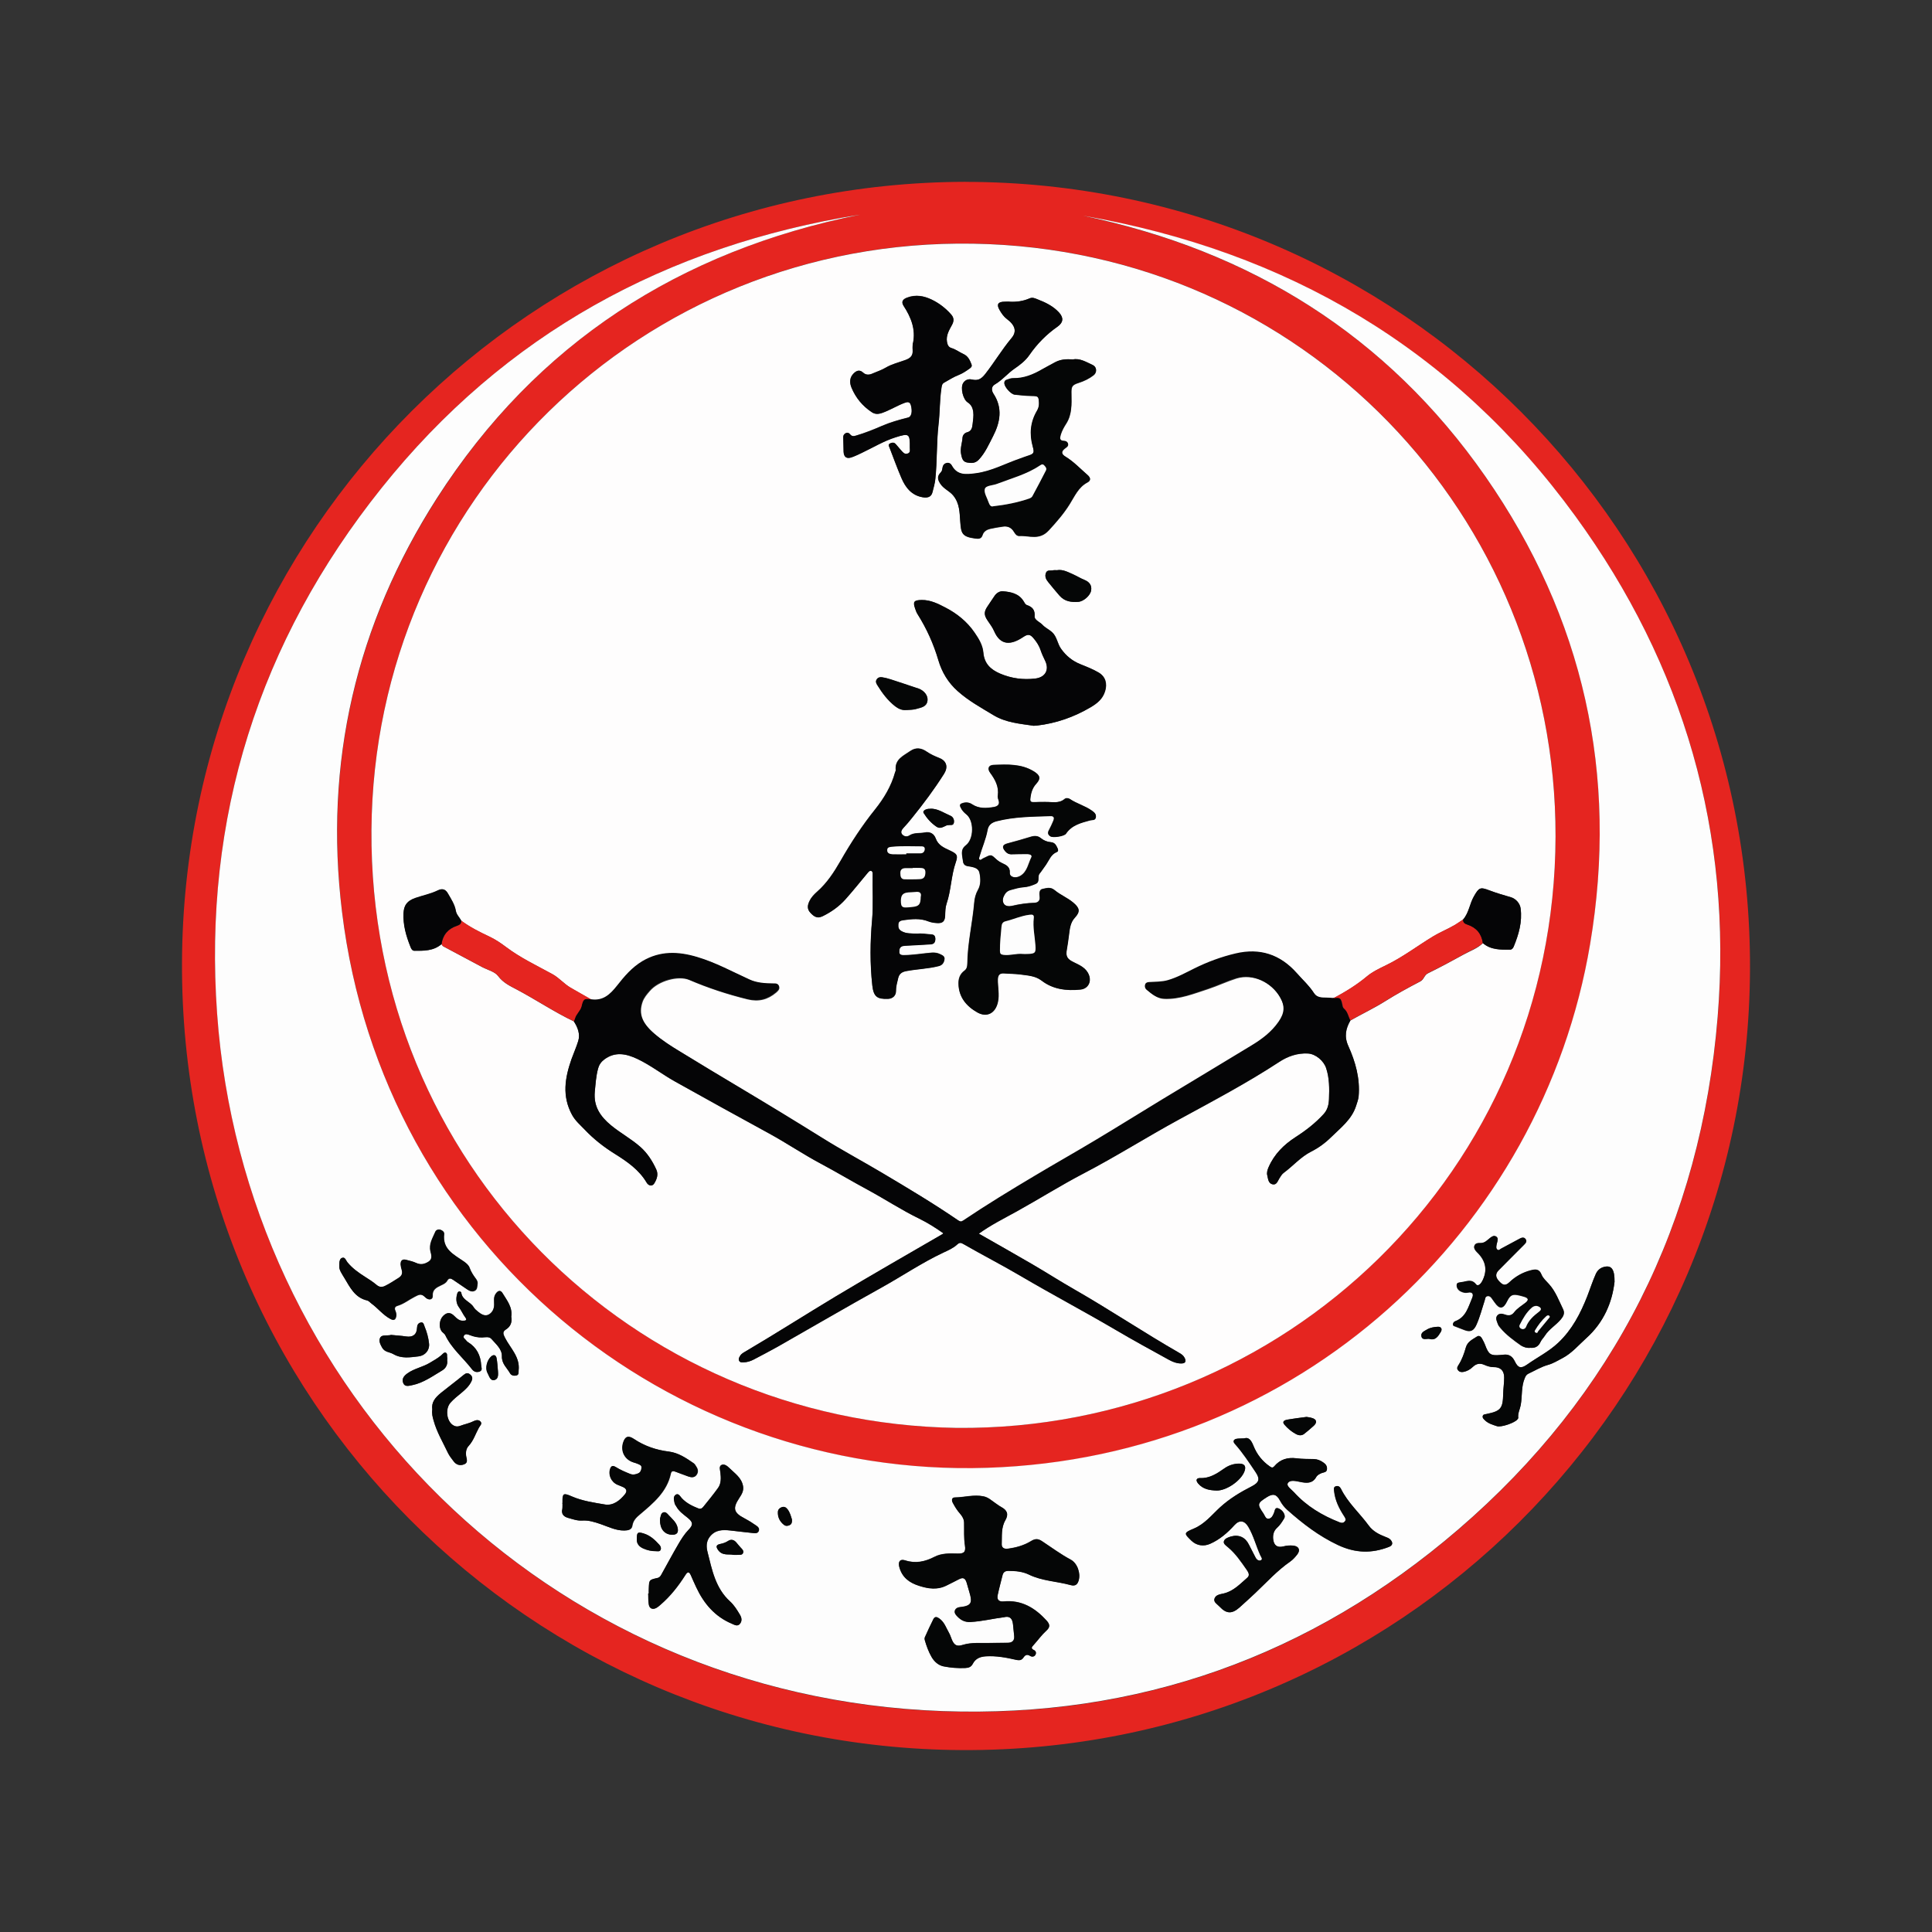 <?xml version="1.0" encoding="UTF-8"?><svg id="Ebene_1" xmlns="http://www.w3.org/2000/svg" viewBox="0 0 447.87 447.87"><rect x="0" y="0" width="447.87" height="447.87" fill="#333333" stroke="none"/><defs><style>.cls-1{fill:#fefdfd;}.cls-2{fill:#e52520;}.cls-3{fill:#fdfdfd;}.cls-4{fill:#050606;}.cls-5{fill:#050506;}</style></defs><path class="cls-2" d="M223.82,42.16c100.64,.1,182.22,81.32,181.86,182.49-.36,100.16-81.52,181.48-182.57,181.05-100.19-.46-181.38-81.47-180.92-182.7,.46-99.88,81.22-180.62,181.63-180.85Zm-2,288.84c75.79,.66,138.6-59.61,138.78-137.13,.15-74.37-58.6-136.09-134.95-137.41-77.03-1.29-139.01,59.84-139.54,135.96-.53,77.21,60.35,137.44,135.71,138.58ZM199.4,49.75c-44.93,7.23-82.46,27.72-110.96,63.39-28.43,35.55-41.38,76.45-38.09,121.92,6.26,86.82,75.92,158.33,168.14,161.65,45.19,1.65,85.38-12.68,119.61-42.14,36.24-31.19,56.22-71.23,60.1-118.8,3.47-42.57-7.84-81.52-32.94-116.01-28.32-38.92-66.94-61.52-114.18-69.71,38.87,8.11,70.47,27.69,93.26,60.43,22.8,32.74,30.91,69.17,24.29,108.45-11.16,66.18-67.35,119.03-139.74,121.38-73.54,2.38-140.12-51.2-149.58-128.86-4.21-34.56,3.27-66.66,21.98-95.87,23.07-36.11,56.34-57.43,98.11-65.83Z"/><path class="cls-1" d="M221.82,331.01c-75.36-1.14-136.24-61.36-135.71-138.58,.53-76.12,62.51-137.26,139.54-135.94,76.35,1.29,135.1,63.04,134.95,137.41-.18,77.49-62.96,137.76-138.78,137.11Zm-119.48-112.13c.13,.15,.23,.38,.38,.48,3.02,1.62,6.06,3.25,9.08,4.84,1.27,.66,2.92,1.04,3.68,2.08,1.14,1.52,2.69,2.26,4.18,3.04,4.51,2.38,8.75,5.25,13.36,7.45,.91,1.39,1.52,2.99,1.04,4.54-.43,1.42-1.06,2.81-1.57,4.23-1.52,4.34-2.23,8.57,.13,12.93,.76,1.39,1.88,2.31,2.92,3.4,2.1,2.21,4.46,4.06,7.07,5.68,2.79,1.75,5.55,3.65,7.3,6.62,.46,.79,1.32,.89,1.75,.2,.61-.99,1.01-2.1,.48-3.25-.91-1.95-2.03-3.75-3.68-5.22-2.13-1.88-4.64-3.22-6.82-5.02-2.43-2.03-4.08-4.36-3.75-7.81,.18-1.8,.28-3.6,.76-5.35,.25-.91,.71-1.57,1.47-2.13,2.54-1.88,5.1-1.29,7.63-.1,3.07,1.45,5.73,3.55,8.67,5.2,7.28,4.08,14.58,8.11,21.91,12.1,4.08,2.23,7.91,4.84,12.02,7.02,3.68,1.95,7.25,4.11,10.93,6.09,3.98,2.16,7.76,4.64,11.82,6.62,1.95,.96,3.8,2.13,5.6,3.4-.1,.1-.18,.15-.23,.2-8.24,4.82-16.56,9.56-24.75,14.45-7.13,4.26-14.12,8.75-21.27,12.96-.38,.23-.71,.48-.91,.86-.18,.33-.41,.63-.2,1.06,.23,.43,.63,.38,.99,.38,.86-.03,1.67-.28,2.41-.66,1.85-.99,3.73-1.95,5.58-2.99,8.01-4.56,15.97-9.2,24.04-13.69,4.79-2.66,9.33-5.76,14.3-8.09,1.14-.53,2.33-1.04,3.25-1.9,.56-.51,.89-.41,1.42-.1,4.49,2.59,9.1,4.94,13.57,7.58,7.13,4.18,14.43,8.04,21.55,12.22,4.13,2.43,8.34,4.74,12.55,7.05,.89,.48,1.85,.84,2.89,.84,.84-.03,1.14-.41,.76-1.24-.28-.56-.74-.91-1.24-1.19-8.27-4.74-16.18-10.04-24.44-14.78-3.3-1.88-6.47-3.93-9.74-5.83-4.08-2.38-8.19-4.69-12.32-7.05,2.81-2.03,5.83-3.52,8.77-5.15,5.22-2.89,10.29-6.09,15.59-8.85,7.48-3.9,14.61-8.42,22.01-12.45,7.84-4.26,15.75-8.44,23.23-13.34,2-1.32,4.21-2.1,6.69-1.98,1.8,.1,3.68,1.7,4.23,3.4,.76,2.36,.74,4.74,.66,7.15-.05,1.27-.33,2.48-1.24,3.5-1.93,2.1-4.13,3.8-6.52,5.35-2.71,1.75-4.92,3.96-6.24,6.95-.28,.66-.48,1.29-.3,1.95,.2,.79,.25,1.83,1.22,2.03,.94,.2,1.19-.74,1.57-1.37,.28-.46,.58-.96,1.01-1.29,2.16-1.6,3.93-3.7,6.39-4.94,1.7-.86,3.25-1.98,4.59-3.32,2.23-2.21,4.79-4.11,5.81-7.3,.23-.74,.51-1.42,.58-2.18,.36-4.11-.74-7.99-2.38-11.64-1.01-2.23-.61-4.06,.48-5.96,2.69-1.52,5.48-2.84,8.11-4.49,2.61-1.65,5.35-3.14,8.09-4.56,.86-.46,.89-1.45,1.77-1.88,2.79-1.37,5.53-2.84,8.24-4.34,1.52-.84,3.19-1.39,4.49-2.64,1.85,1.57,4.08,1.52,6.31,1.5,.43,0,.68-.36,.84-.71,1.17-2.84,2-5.73,1.6-8.85-.15-1.19-1.14-2.28-2.26-2.59-1.65-.48-3.3-.96-4.92-1.57-2.21-.84-2.46-.71-3.65,1.37-.99,1.72-1.14,3.8-2.49,5.35-.66,.43-1.29,.91-1.95,1.29-1.67,.96-3.47,1.7-5.1,2.69-3.6,2.21-6.97,4.77-10.83,6.64-1.55,.74-3.14,1.5-4.44,2.59-2.41,2.03-5.07,3.63-7.81,5.1-.51-.03-1.01-.08-1.52-.08-1.06-.03-2.21-.05-2.84-1.04-1.14-1.75-2.69-3.14-4.03-4.69-3.83-4.31-8.49-5.83-14.12-4.51-3.32,.79-6.52,1.95-9.56,3.47-2,.99-3.93,2.08-6.11,2.71-1.45,.43-2.92,.36-4.39,.46-.41,.03-.79,.1-.91,.53-.15,.43-.08,.86,.28,1.17,1.22,.99,2.41,2.03,4.08,2.1,3.58,.13,6.85-1.22,10.14-2.28,2.23-.74,4.39-1.77,6.59-2.46,3.83-1.17,8.16,.91,10.17,4.46,1.19,2.1,1.01,3.68-.33,5.65-1.65,2.38-3.9,4.06-6.31,5.53-6.92,4.21-13.84,8.34-20.77,12.55-5.12,3.09-10.19,6.29-15.34,9.36-4.69,2.81-9.46,5.5-14.17,8.32-5.58,3.32-11.11,6.69-16.51,10.32-.43,.3-.71,.28-1.22-.05-5.78-3.96-11.79-7.56-17.8-11.11-4.54-2.69-9.18-5.17-13.64-7.96-6.24-3.88-12.5-7.68-18.79-11.46-4.77-2.87-9.53-5.73-14.28-8.62-2.05-1.24-4.08-2.54-5.91-4.11-2.89-2.48-3.75-4.69-2.79-7.45,.35-.99,1.01-1.75,1.67-2.51,2-2.36,6.62-3.65,9.18-2.56,4.39,1.88,8.87,3.35,13.52,4.49,2.51,.61,4.64,.08,6.59-1.57,.43-.38,.86-.76,.71-1.37-.15-.71-.79-.66-1.34-.66-1.88-.03-3.73-.13-5.45-.91-4.01-1.83-7.89-3.96-12.15-5.22-4.41-1.32-8.6-1.45-12.68,.96-2.43,1.42-4.21,3.55-5.88,5.68-1.62,2.05-3.25,3.58-6.03,3.17-1.62-.94-3.25-1.85-4.84-2.79-1.52-.89-2.64-2.28-4.21-3.14-3.65-2-7.43-3.78-10.78-6.31-1.19-.91-2.46-1.75-3.8-2.38-2.28-1.06-4.49-2.18-6.52-3.68-.41-.79-1.12-1.39-1.27-2.31-.25-1.5-1.09-2.71-1.83-4.01-.58-1.04-1.37-1.19-2.33-.71-1.67,.84-3.5,1.17-5.25,1.77-1.83,.66-2.61,1.6-2.71,3.55-.13,2.71,.61,5.25,1.6,7.73,.18,.46,.41,.94,.91,.94,2.16,0,4.39,.05,6.24-1.55Zm140.12-32.96h-2.92c-.48,0-.79-.1-.74-.71,.1-1.34,.46-2.56,1.39-3.58,1.12-1.22,.89-1.95-.56-2.84-2.92-1.8-6.14-1.6-9.33-1.5-1.17,.05-1.5,.86-.79,1.83,1.17,1.57,2.08,3.22,1.77,5.3-.05,.3,.03,.68,.15,.99,.41,1.06-.23,1.52-1.09,1.65-1.72,.28-3.45,.41-5.05-.66-.63-.43-1.42-.51-2.18-.25-.43,.15-.79,.3-.46,.99,.33,.66,.74,1.12,1.32,1.6,1.83,1.45,1.8,5.73-.08,7.18-1.42,1.09-.81,2.38-.68,3.68,.1,1.17,1.01,1.12,1.83,1.27,.86,.18,1.8,.43,2,1.47,.28,1.34,.33,2.74-.36,3.93-.53,.94-.79,1.98-.86,2.97-.41,4.74-1.55,9.41-1.6,14.17,0,.63-.13,1.19-.66,1.57-1.04,.76-1.42,1.8-1.39,3.04,.05,3.12,1.85,5.22,4.36,6.64,2.28,1.29,4.23,.1,4.77-2.46,.36-1.72-.05-3.45-.03-5.17,0-1.06,.43-1.55,1.55-1.42,1.17,.13,2.36,.08,3.52,.23,1.72,.23,3.58,.28,5.05,1.42,2.69,2.08,5.76,2.41,8.98,2.1,1.75-.15,2.66-1.72,2.03-3.37-.63-1.67-2.16-2.28-3.58-2.99-1.47-.71-1.83-1.42-1.55-2.94,.2-1.06,.33-2.16,.48-3.25,.2-1.45,.28-2.92,1.37-4.11,1.32-1.42,1.14-2.26-.38-3.52-1.34-1.12-2.97-1.75-4.26-2.84-1.04-.86-1.93-.46-2.81-.3-.81,.13-.79,1.09-.68,1.8,.13,.96-.43,1.39-1.19,1.42-1.77,.05-3.5,.3-5.22,.71-.68,.15-1.57,.13-1.95-.56-.41-.74-.1-1.55,.33-2.26,.28-.43,.68-.71,1.22-.86,1.01-.28,1.98-.61,3.07-.66,.96-.08,1.95-.41,2.87-.81,.79-.36,.48-1.24,.63-1.93,.08-.3,.36-.56,.53-.84,.38-.56,.79-1.09,1.17-1.65,.74-1.04,1.14-2.36,2.48-2.92,.38-.15,.36-.53,.2-.86-.33-.68-.58-1.34-1.57-1.42-.84-.05-1.62-.38-2.31-.94-.68-.56-1.42-.58-2.26-.33-1.8,.56-3.6,1.06-5.43,1.55-1.14,.3-1.37,.84-.63,1.75,.41,.51,.91,.81,1.62,.76,1.19-.05,2.36-.05,3.55-.05,.56,0,1.24,.2,.96,.79-.74,1.47-.94,3.25-2.46,4.23-1.14,.74-2.61,.38-2.56-.68,.08-1.39-.84-1.8-1.77-2.23-.43-.2-.81-.41-1.17-.74-1.52-1.37-1.22-1.32-3.27-.33-.25,.13-.51,.46-.76,.28-.28-.18-.1-.53-.03-.81,.58-2.05,1.47-3.98,1.85-6.09,.2-1.14,.94-1.72,2.1-2.03,4.08-1.06,8.24-1.06,12.42-1.19,.94-.03,1.01,.43,.76,1.06-.3,.76-.68,1.52-1.06,2.26-.33,.61-.18,1.06,.38,1.39,.61,.36,3.19-.03,3.58-.63,1.34-2,3.47-2.51,5.6-3.09,.48-.13,1.17,.08,1.32-.71,.13-.76-.36-1.14-.89-1.52-1.57-1.14-3.5-1.62-5.12-2.71-.33-.23-.89-.28-1.22,0-1.32,1.17-2.87,.68-4.34,.74Zm-29.74,30.53c-1.37-.08-2.64,.08-3.8-.66-.71-.43-.71-.99-.68-1.6,.03-.61,.51-.84,1.04-.91,2-.25,4.01-.51,5.96,.28,.63,.25,1.37,.36,2.08,.38,1.24,.05,1.72-.46,1.77-1.77,.03-.94,.03-1.88,.33-2.74,1.06-3.12,1.04-6.47,2.13-9.58,.58-1.67,.25-1.95-1.39-2.74-1.32-.61-2.66-1.17-3.25-2.76-.38-1.06-1.24-1.67-2.59-1.39-1.17,.23-2.43-.03-3.52,.68-.61,.41-1.32,.2-1.7-.28-.43-.53-.05-1.12,.38-1.57,.68-.68,1.27-1.45,1.88-2.18,2.69-3.3,5.22-6.69,7.48-10.29,.96-1.55,.61-2.97-1.09-3.63-1.01-.41-2-.84-2.92-1.47-1.19-.84-2.48-1.06-3.78-.18-1.6,1.12-3.68,1.9-3.42,4.49,.03,.15-.1,.3-.15,.48-.89,3.22-2.59,6.03-4.61,8.57-3.02,3.75-5.63,7.76-8.01,11.92-1.52,2.64-3.14,5.15-5.45,7.18-.68,.61-1.34,1.27-1.75,2.13-.46,.94-.61,1.83,.15,2.69,.79,.86,1.55,1.47,2.84,.86,2.03-.99,3.85-2.26,5.35-3.96,1.75-1.98,3.42-4.06,5.12-6.09,.23-.25,.43-.58,.81-.48,.33,.1,.36,.43,.36,.74-.08,3.55,.18,7.1-.13,10.62-.46,5.07-.51,10.17,.05,15.24,.3,2.61,1.12,3.19,3.68,3.07,1.04-.05,1.8-.76,1.8-1.83-.03-1.01,.28-1.98,.51-2.97,.23-.96,.81-1.42,1.8-1.62,2.51-.48,5.1-.51,7.58-1.17,.81-.2,1.19-.71,1.34-1.47,.15-.79-.46-1.01-.96-1.27-.61-.3-1.27-.41-1.95-.36-2.18,.18-4.34,.56-6.52,.58-1.04,0-1.09-.43-1.01-1.19,.1-.81,.66-.99,1.34-1.01,1.98-.1,3.96-.2,5.93-.33,.84-.05,1.12-.56,1.06-1.37-.05-.86-.61-.91-1.22-.94-.99,0-1.98-.25-2.87-.1Zm26.98-48.2c.28-.03,.48-.03,.68-.05,4.46-.53,8.6-1.98,12.45-4.23,1.52-.89,2.81-1.9,3.37-3.73,.56-1.77,.1-3.4-1.5-4.34-1.34-.79-2.79-1.34-4.23-1.93-1.83-.71-3.3-1.9-4.46-3.55-.89-1.22-.94-2.84-2.13-3.9-.71-.63-1.57-.99-2.18-1.67-.61-.66-1.88-1.12-1.83-1.93,.1-1.55-.53-2.21-1.8-2.66-.36-.13-.53-.53-.74-.86-1.09-1.8-2.94-2.18-4.79-2.33-.74-.05-1.47,.38-1.93,1.04-.56,.79-1.09,1.6-1.62,2.41-.89,1.29-.86,2.05,0,3.35,.53,.81,1.14,1.6,1.52,2.48,1.5,3.42,3.96,3.17,6.69,1.34,1.01-.68,1.55-.71,2.31,.13,.76,.86,1.39,1.83,1.75,2.89,.28,.84,.63,1.65,1.04,2.43,1.04,2.1,.08,3.88-2.28,4.16-2.81,.33-5.5-.03-8.14-1.14-2.23-.94-3.68-2.33-3.9-4.87-.15-1.75-1.06-3.22-2.05-4.67-1.75-2.54-4.06-4.39-6.74-5.78-1.72-.89-3.47-1.77-5.48-1.75-1.83,.03-2.08,.38-1.52,2.03,.15,.43,.3,.89,.56,1.27,2.1,3.32,3.7,6.87,4.82,10.68,.81,2.76,2.26,5.2,4.51,7.18,2.48,2.21,5.35,3.78,8.16,5.48,2.92,1.83,6.24,2.05,9.46,2.54Zm9-84.92c-1.52-.1-2.81-.03-4.01,.66-1.01,.58-2.1,1.09-3.12,1.7-2.08,1.22-4.21,2.08-6.67,2.03-.48,0-.99,.23-1.47,.35-.43,.13-.61,.43-.58,.86,.08,.86,1.5,2.46,2.38,2.59,1.29,.15,2.61,.28,3.9,.3,1.6,.03,1.67,.08,1.75,1.65,.03,.66-.13,1.24-.46,1.8-1.52,2.61-1.77,5.38-.99,8.27,.41,1.5,.28,1.72-1.17,2.18-.61,.18-1.19,.43-1.77,.63-3.4,1.17-6.59,2.94-10.24,3.42-2.21,.3-4.31,.56-5.6-1.85-.23-.41-.66-.66-1.19-.53-.56,.13-.84,.53-.94,1.06-.08,.41-.1,.79-.43,1.14-.89,.89-.74,1.62-.05,2.64,.79,1.17,2.1,1.62,2.97,2.69,1.47,1.83,1.45,3.9,1.62,6.06,.2,2.64,.33,3.47,3.42,3.88,.86,.1,1.45,.13,1.77-.86,.25-.76,.94-1.19,1.7-1.37,.99-.23,1.98-.38,2.99-.53,1.12-.18,1.98,.23,2.56,1.22,.3,.48,.63,.99,1.24,.96,2.31-.13,4.61,1.09,6.82-1.29,1.77-1.93,3.45-3.85,4.82-6.03,1.19-1.88,2.03-3.98,4.16-5.1,.81-.43,.76-1.06,.03-1.7-1.7-1.45-3.19-3.09-5.12-4.26-1.06-.66-.99-1.29,0-2,.36-.25,.71-.53,.58-1.01-.1-.41-.46-.63-.86-.63-1.09-.03-1.06-.61-.84-1.42,.28-.94,.76-1.8,1.27-2.59,1.37-2.13,1.24-4.51,1.22-6.85-.03-1.7,.05-2.1,1.67-2.61,1.24-.41,2.43-.96,3.47-1.77,.84-.66,.76-1.93-.2-2.36-1.57-.74-3.04-1.67-4.64-1.32Zm-37.07-3.73c-.03,.51-.1,1.01-.08,1.52,.1,1.29-.46,1.88-1.72,2.33-1.52,.56-3.14,.94-4.54,1.77-.99,.58-2.05,.94-3.09,1.37-.66,.3-1.47,.38-2.13-.23-.81-.76-1.55-.46-2.21,.2-.96,.96-.96,2.13-.48,3.3,.99,2.36,2.56,4.26,4.67,5.65,.76,.51,1.47,.51,2.43,.18,1.8-.63,3.37-1.65,5.15-2.31,.61-.23,1.27-.41,1.52,.58,.36,1.37,.15,2.61-.63,2.81-2.08,.51-4.13,1.09-6.11,1.95-1.93,.84-3.85,1.6-5.88,2.21-.56,.18-1.04,.28-1.47-.25-.28-.35-.66-.51-1.12-.23-.41,.25-.51,.61-.48,1.06,.05,1.06,.03,2.1,.08,3.17,.05,1.27,.71,1.75,1.9,1.29,.79-.28,1.55-.66,2.31-1.01,2.61-1.22,5.1-2.74,7.89-3.63,3.09-.96,3.3-.79,3.25,2.41,0,.51,.23,1.17-.53,1.39-.71,.23-1.09-.33-1.47-.74-.46-.48-.84-1.04-1.32-1.52-.38-.38-.86-.3-1.29-.08-.48,.28-.2,.68-.08,.99,.89,2.33,1.75,4.69,2.74,7,.94,2.21,2.33,4.03,4.89,4.46,1.01,.18,1.98,.05,2.31-1.17,.25-1.01,.56-2.03,.66-3.07,.46-4.18,.25-8.42,.74-12.63,.33-2.76,.25-5.55,.66-8.32,.08-.48,.1-1.06,.58-1.34,1.12-.63,2.21-1.34,3.4-1.8,.96-.38,1.77-.94,2.59-1.52,.33-.23,.58-.51,.41-.96-.38-.96-.81-1.9-1.85-2.38-.96-.43-1.77-1.09-2.79-1.39-.66-.2-.91-.71-1.04-1.42-.25-1.57,.53-2.76,1.19-4.01,.46-.86,.43-1.6-.2-2.33-1.27-1.45-2.74-2.61-4.49-3.45-1.85-.89-3.73-1.24-5.73-.48-1.04,.38-1.39,.99-.84,1.88,1.8,2.69,2.94,5.48,2.23,8.72Zm22.36-9.66h-1.14c-1.47,0-1.9,.63-1.17,1.88,.46,.79,.94,1.52,1.72,2.13,2.03,1.52,2.31,2.99,1.06,4.44-2.21,2.64-3.96,5.6-6.09,8.32-.94,1.19-1.7,1.6-3.07,1.27-.84-.2-1.6,.1-2.05,.84-.66,1.09-.03,3.75,1.06,4.46,.84,.53,1.17,1.29,1.29,2.18,.13,.96-.05,1.93-.15,2.89-.1,.89-.3,1.62-1.32,1.88-.58,.15-.96,.68-1.01,1.19-.08,1.29-.61,2.51-.33,3.88,.18,.91,.38,1.72,1.32,1.9,.96,.2,1.93,.25,2.79-.66,1.47-1.57,2.31-3.52,3.27-5.38,1.67-3.25,2.31-6.57,.1-9.91-.46-.68-.56-1.6,.33-2.13,1.72-.99,2.97-2.56,4.59-3.68,1.29-.89,2.54-1.85,3.42-3.14,1.77-2.61,3.96-4.79,6.54-6.59,1.37-.96,1.45-2.08,.3-3.3-1.37-1.5-3.17-2.33-5-3.04-.48-.18-1.09-.51-1.8-.2-1.47,.68-3.07,.89-4.69,.79Zm-23.91,94.66c.79-.08,1.62-.03,2.38-.25,1.04-.3,2.33-.46,2.54-1.88,.18-1.19-.79-2.38-2.21-2.87-.13-.05-.25-.05-.36-.1-1.98-.66-3.98-1.32-5.96-1.98-.63-.2-1.29-.38-1.95-.48-.51-.08-1.01,0-1.32,.53-.28,.48-.08,.89,.18,1.29,1.14,1.83,2.41,3.55,4.13,4.89,.74,.53,1.57,.94,2.56,.84Zm34.92-32.41c-.3,0-.61-.05-.89,0-.58,.13-1.37-.18-1.65,.61s0,1.45,.51,2.08c.89,1.06,1.75,2.13,2.66,3.19,1.22,1.37,2.71,1.55,4.34,1.42,1.22-.08,2.76-1.47,2.97-2.61,.2-1.24-.48-2.03-1.52-2.46-.91-.35-1.72-.86-2.59-1.27-1.22-.51-2.41-1.22-3.83-.96Zm-29.39,55.3c-1.01-.05-1.8,.51-1.52,.96,.79,1.27,1.75,2.36,2.99,3.19,.86,.56,1.6,0,2.33-.3,.15-.05,.33-.03,.48-.08,.46-.1,1.06,.23,1.22-.56,.15-.74-.28-1.37-.79-1.6-1.57-.66-3.04-1.75-4.72-1.62Z"/><path class="cls-3" d="M199.4,49.75c-41.76,8.39-75.03,29.72-98.13,65.75-18.71,29.21-26.22,61.34-21.98,95.9,9.46,77.67,76.07,131.27,149.58,128.86,72.39-2.36,128.59-55.2,139.74-121.38,6.62-39.28-1.5-75.72-24.29-108.45-22.8-32.71-54.39-52.31-93.26-60.43,47.24,8.19,85.88,30.78,114.18,69.71,25.1,34.51,36.41,73.43,32.94,116.01-3.88,47.57-23.84,87.61-60.1,118.8-34.23,29.46-74.42,43.77-119.61,42.14-92.22-3.35-161.9-74.83-168.14-161.65-3.27-45.41,9.69-86.32,38.11-121.87,28.5-35.68,66.03-56.17,110.96-63.39Zm33.32,325.15c1.45-.38,1.98,.38,2.1,1.62,.1,.91,.18,1.85,.28,2.76,.08,1.01-.46,1.5-1.42,1.52-1.39,.03-2.79,0-4.18,.05-2.1,.08-4.23-.2-6.29,.43-1.37,.43-1.98,.15-2.56-1.19-.23-.51-.36-1.04-.63-1.52-.68-1.19-1.09-2.59-2.31-3.42-.53-.38-1.01-.48-1.34,.15-.68,1.39-1.34,2.79-1.98,4.21-.1,.2-.05,.51,0,.74,.38,1.32,.86,2.64,1.55,3.83,.61,1.06,1.55,1.93,2.79,2.18,1.65,.33,3.35,.46,5.05,.38,.79-.03,1.37-.25,1.72-.99,.61-1.22,1.67-1.65,3.02-1.72,2.38-.15,4.72,.28,7,.81,.71,.15,1.27,.13,1.67-.46,.43-.66,.86-.91,1.62-.43,.38,.25,.94,.23,1.22-.3,.23-.43,.08-.86-.36-1.06-.86-.41-.43-.79-.05-1.22,.96-1.09,1.83-2.31,2.94-3.3,.81-.74,.91-1.37,.05-2.31-2.69-2.97-5.81-4.84-9.99-4.44-1.04,.1-1.57-.41-1.37-1.42,.33-1.57,.76-3.12,1.14-4.67,.18-.74,.63-1.01,1.37-1.01,1.62,0,3.27,.15,4.69,.84,3.09,1.52,6.52,1.57,9.74,2.46,.91,.25,1.5-.03,1.83-1.01,.53-1.67-.25-4.06-1.83-4.89-2.33-1.24-4.46-2.84-6.67-4.29-1.04-.68-1.7-.51-2.61,.05-1.62,.99-3.45,1.47-5.32,1.72-.74,.1-1.45-.2-1.39-1.06,.08-1.88-.18-3.8,.84-5.55,.79-1.37,.43-2.31-.96-3.07-.48-.25-.91-.61-1.37-.91-.86-.58-1.6-1.32-2.71-1.55-2.26-.48-4.44,.23-6.64,.25-.76,0-.81,.66-.51,1.22,.48,.89,.99,1.75,1.67,2.51,.53,.61,.96,1.24,.96,2.13,.03,1.77-.08,3.52,.2,5.3,.23,1.52-.23,1.9-1.75,1.85-1.83-.05-3.68-.1-5.32,.76-2.18,1.12-4.36,1.62-6.8,.81-1.22-.38-1.67,.33-1.34,1.57,.66,2.41,2.36,3.65,4.61,4.34,2.16,.66,4.23,.96,6.36-.1,.94-.48,1.88-.91,2.81-1.42,1.01-.53,1.5-.28,1.83,.81,.2,.74,.41,1.47,.63,2.18,.79,2.56,.38,3.19-2.23,3.47-1.06,.1-1.55,1.04-.86,1.83,.86,.99,1.83,1.7,3.37,1.6,2.64-.1,5.17-.76,7.73-1.06Zm55.71-41.46c-.86,.05-1.39,.03-1.88,.13-.63,.15-.79,.61-.33,1.14,1.83,2.03,3.32,4.34,4.84,6.59,1.09,1.62,.81,2.43-.99,3.32-2.59,1.32-5.05,2.81-7.23,4.79-1.95,1.77-3.58,3.9-6.14,4.97-2.36,.99-2.28,1.09-.51,2.81,1.19,1.14,2.81,1.39,4.31,.71,2.23-.99,4.03-2.56,5.65-4.34,1.17-1.29,2.36-1.06,3.22,.41,1.24,2.08,1.8,4.44,2.79,6.62,.15,.33,.63,.86,.13,1.12s-1.01-.1-1.29-.68c-.48-.99-1.01-1.93-1.5-2.92-.84-1.7-2.36-2.41-4.18-1.9-.66,.18-1.45,.46-1.62,1.09-.18,.61,.56,1.04,1.01,1.45,1.72,1.45,2.97,3.32,4.26,5.15,.38,.56,.84,1.27,.18,1.83-1.67,1.45-3.22,3.14-5.5,3.68-.89,.2-1.93,.33-2.16,1.29-.18,.76,.74,1.24,1.22,1.77,1.57,1.67,2.87,1.72,4.59,.2,1.22-1.09,2.43-2.21,3.63-3.32,2.66-2.51,5.12-5.25,8.16-7.35,.61-.43,1.14-1.01,1.6-1.62,.79-1.01,.41-1.88-.86-2.05-.81-.1-1.6-.03-2.38,.18-1.37,.33-2.16-.2-2.33-1.65-.13-1.01,.1-1.95,.89-2.66,.71-.63,1.19-1.42,1.67-2.21,.38-.63-.23-1.8-1.24-2.26-.91-.41-.89,.36-1.09,.89-.23,.63-.53,1.37-1.27,1.47-.68,.1-.86-.68-1.19-1.17-1.52-2.21-1.47-2.41,.76-3.83,1.42-.91,2.26-.71,3.04,.76,.46,.84,1.01,1.57,1.7,2.18,3.6,3.19,7.33,6.06,11.77,8.16,4.06,1.9,7.81,1.95,11.79,.43,.89-.33,.99-.96,.36-1.67-.33-.36-.76-.51-1.19-.66-1.47-.58-2.89-1.29-3.83-2.59-2.1-2.89-4.87-5.3-6.47-8.57-.23-.43-.58-.76-1.14-.58-.61,.18-.48,.66-.43,1.14,.23,2.16,1.17,4.03,2.33,5.81,.25,.38,.56,.81,.1,1.27-.36,.36-.74,.33-1.17,.15-4.01-1.57-7.63-3.73-10.55-6.95-.58-.66-1.88-1.47-1.45-2.13,.53-.86,1.88-.48,2.94-.28,1.37,.28,2.79,.43,3.65-1.14,.25-.46,.81-.76,1.32-.94,.48-.18,1.12-.15,1.17-.91,.05-.74-.33-1.17-.89-1.55-.63-.46-1.32-.74-2.1-.76-1.34-.03-2.71,0-4.06-.18-2.08-.25-3.8,.23-5.17,1.85-.36,.41-.61,.33-1.04,.03-1.75-1.22-2.99-2.79-3.78-4.77-.43-1.17-1.01-2.13-2.13-1.75Zm-138.04,35.96h-.1c.05,.84,.03,1.7,.13,2.51,.13,.99,.89,1.32,1.75,.84,.33-.18,.61-.43,.91-.68,2.33-1.98,4.18-4.36,5.83-6.95,.53-.84,.89-.76,1.27,.08,.41,.91,.81,1.85,1.24,2.76,1.77,3.78,4.34,6.82,8.29,8.47,.58,.25,1.29,.68,1.85,0,.53-.68,.41-1.42-.03-2.13-.66-1.09-1.34-2.18-2.26-3.04-3.4-3.07-4.18-7.3-5.22-11.41-.3-1.17-.38-2.46,.53-3.63,1.29-1.6,2.94-1.6,4.72-1.42,1.8,.2,3.6,.43,5.4,.61,.48,.05,1.06,.05,1.24-.58,.15-.53-.15-.86-.58-1.14-.89-.63-1.83-1.22-2.79-1.72-2.48-1.29-2.74-2.33-1.19-4.67,.56-.86,1.09-1.67,.89-2.79-.36-1.98-1.95-2.97-3.22-4.23-.48-.48-1.17-.96-1.77-.66-.63,.3-.33,1.14-.25,1.75,.13,1.24,.2,2.49-.53,3.55-1.06,1.5-2.23,2.92-3.4,4.36-.28,.36-.63,.63-1.19,.41-1.42-.56-2.76-1.22-3.83-2.36-.36-.38-.74-1.19-1.37-.84-.71,.41-.43,1.29-.3,1.98,.05,.28,.25,.53,.41,.79,.63,1.14,1.7,1.85,2.66,2.64,1.24,1.01,1.24,1.6,.2,2.71-1.01,1.04-1.75,2.26-2.48,3.5-1.29,2.21-2.48,4.49-3.75,6.72-.23,.43-.43,.86-1.04,.99-1.9,.41-1.9,.43-1.98,2.33-.05,.43-.03,.84-.03,1.27Zm204.33-56.95c1.04,.1,1.88-.2,2.38-1.32,.25-.53,.71-.94,1.01-1.45,.96-1.52,2.56-2.43,3.7-3.78,.56-.66,.99-1.39,.53-2.31-.96-2-1.72-4.11-3.25-5.81-.63-.71-1.45-1.42-1.77-2.26-.53-1.34-1.39-1.24-2.43-.99-1.9,.48-3.63,1.45-5.02,2.79-1.06,1.01-1.65,.51-2.38-.25-.86-.89-.91-1.75-.1-2.54,1.95-1.98,3.93-3.93,5.88-5.91,.38-.38,.76-.74,.38-1.29-.36-.51-.86-.43-1.34-.15-1.45,.79-2.89,1.57-4.34,2.33-.25,.15-.51,.53-.89,.23-.3-.25-.25-.61-.2-.94,.03-.28,.13-.56,.2-.86,.08-.46,.23-.94-.3-1.24-.48-.28-.86-.03-1.27,.25-.74,.53-1.32,1.32-2.38,1.27-.51-.03-1.19,.03-1.37,.66-.15,.56,.23,1.04,.63,1.45,2.03,1.95,2.51,4.18,1.19,6.72-.28,.56-.96,1.32-1.42,.76-1.04-1.34-2.18-.68-3.32-.53-.43,.05-1.12,.05-1.17,.56-.08,.61,.28,1.24,.89,1.55,.53,.28,1.12,.43,1.7,.3,1.19-.28,1.32,.48,1.01,1.22-.91,2.08-1.39,4.49-3.93,5.43-.28,.1-.51,.33-.53,.66-.05,.43,.36,.46,.58,.56,.74,.3,1.47,.58,2.23,.86,1.29,.46,2,.05,2.59-1.19,.86-1.85,1.32-3.8,1.95-5.71,.13-.38,.08-.91,.61-1.01,.61-.13,.91,.3,1.19,.74,.18,.23,.33,.48,.51,.71,1.12,1.62,2,1.57,2.87-.23,.74-1.52,1.29-1.77,2.92-1.37,.41,.1,.81,.2,1.19,.33,.91,.3,.89,.79,.23,1.32-.91,.74-1.95,1.32-2.69,2.26-.53,.68-1.19,.86-2,.58-.63-.23-1.39-.41-1.9,.15-.53,.63-.08,1.37,.15,2.03,.1,.3,.36,.58,.56,.84,1.37,1.62,3.09,2.87,4.79,4.08,.61,.33,1.29,.58,2.13,.51Zm-224.33,36.18h0c-.03,.51,.03,1.01-.03,1.52-.08,1.01,.56,1.5,1.34,1.72,1.09,.3,2.16,.71,3.32,.63,1.5-.1,2.89,.36,4.31,.84,1.77,.61,3.5,1.5,5.45,1.47,.86-.03,1.7-.15,1.85-1.14,.18-1.19,.91-1.9,1.77-2.61,3.09-2.61,6.24-5.2,7.15-9.46,.15-.66,.58-.61,1.06-.43,.99,.36,1.95,.76,2.94,1.09,.66,.23,1.37,.36,1.88-.25s.48-1.32,.03-2c-.18-.28-.33-.61-.61-.79-1.77-1.22-3.52-2.43-5.76-2.71-2.92-.36-5.65-1.29-8.11-2.94-1.29-.86-2.05-.58-2.48,.91-.61,2.05,.41,3.96,2.46,4.56,.33,.1,.66,.18,.96,.33,.43,.18,.94,.33,.86,.94-.05,.51-.23,.99-.74,1.24-.63,.28-1.27,.41-1.95,.13-1.14-.46-2.26-.94-3.27-1.57-.53-.33-1.04-.43-1.29,.33-.53,1.5,.2,3.14,1.7,3.78,.46,.2,.94,.36,1.39,.58,.71,.38,.84,.96,.35,1.57-1.22,1.5-2.79,2.74-4.69,2.41-2.59-.46-5.25-.81-7.68-1.88-1.95-.86-2.16-.74-2.13,1.37-.1,.1-.1,.23-.1,.35Zm243.88-51.4c.05-3.09-.76-4.03-2.54-3.52-.81,.23-1.45,.81-1.8,1.62-.76,1.7-1.32,3.45-1.98,5.17-1.57,3.98-3.5,7.71-6.69,10.73-2.18,2.05-4.82,3.37-7.23,5.07-1.45,1.01-2.13,.84-2.87-.74-.58-1.19-1.42-1.72-2.71-1.52-.2,.03-.43,.05-.63,.05-2.26,.2-2.69-.1-3.5-2.21-.2-.56-.48-1.09-.76-1.6-.25-.43-.68-.79-1.14-.48-1.01,.68-2.23,1.14-2.61,2.56s-.89,2.81-1.7,4.06c-.23,.36-.46,.74-.13,1.17s.79,.51,1.24,.43c.84-.15,1.57-.56,2.21-1.17,.79-.74,1.65-.91,2.66-.48,.68,.3,1.39,.53,2.18,.53,1.57-.03,2.43,.81,2.43,2.41,0,1.27-.2,2.51-.23,3.78-.08,3.42-.56,4.01-3.9,4.69-.33,.08-.74,.05-.84,.46-.1,.43,.2,.68,.48,.96,.79,.76,1.8,1.06,2.81,1.39,.96,.33,4.26-.81,4.79-1.62,.08-.1,.18-.23,.15-.33-.13-1.04,.41-1.98,.58-2.97,.38-2.08,.08-4.23,.94-6.24,.18-.43,.36-.79,.84-1.01,1.52-.71,2.94-1.6,4.59-2.05,1.17-.33,2.23-.99,3.3-1.55,2.18-1.14,3.7-3.02,5.5-4.61,4.08-3.65,6.01-8.34,6.54-12.98Zm-295.61-3.73c-.1,.89,.61,1.83,1.22,2.79,1.32,2.18,2.43,4.59,5.3,5.22,.33,.08,.61,.43,.91,.66,1.57,1.12,2.74,2.74,4.51,3.65,.89,.46,1.17-.03,1.29-.68,.08-.43-.03-.91-.23-1.34-.2-.48-.1-.89,.51-1.06,1.47-.43,2.66-1.42,4.01-2.1,.89-.46,1.5-.84,2.41,.1,.84,.86,1.83,.56,1.75-.33-.1-1.45,.86-1.9,1.85-2.38,.58-.28,1.17-.51,1.5-1.09,.41-.74,.86-.58,1.42-.2,1.06,.74,2.16,1.47,3.25,2.21,.56,.38,1.17,.63,1.77,.28,.58-.33,.53-1.01,.61-1.6,.08-.51-.18-.91-.46-1.27-.56-.74-1.06-1.52-1.37-2.41-.23-.66-.76-1.06-1.32-1.47-2.26-1.6-5.02-2.81-4.59-6.36,.05-.48-.35-.84-.84-.99-.51-.15-1.01,.05-1.19,.48-.61,1.45-1.52,2.84-1.12,4.54,.2,.84,.48,1.7-.35,2.31-.89,.63-1.85,.89-2.97,.36-.71-.33-1.52-.51-2.28-.71-.94-.23-1.37,.18-1.32,1.12,.03,.38,.1,.76,.23,1.12,.25,.84,.1,1.45-.68,1.93-1.04,.63-2.03,1.32-3.12,1.85-.79,.38-1.39,.33-2.05-.25-.84-.71-1.75-1.29-2.69-1.88-1.47-.96-2.94-1.98-4.06-3.37-.33-.41-.51-1.19-1.12-1.01-.74,.15-.79,.91-.79,1.93Zm39.86,11.71c.33-2.21-1.01-3.78-2.03-5.45-.48-.79-1.06-.63-1.6,.15-.56,.81-.33,1.7-.35,2.56-.03,1.04-.51,1.88-1.34,2.28-.86,.41-1.72-.13-2.41-.71-.38-.3-.79-.66-1.04-1.09-.79-1.27-2.64-1.6-2.84-3.35,0-.1-.25-.25-.41-.25-.28,0-.43,.25-.51,.48-.35,1.14-.3,2.31,.43,3.25,.53,.71,.86,1.52,1.39,2.23,.58,.76,.05,.84-.53,.84-.81,0-1.37-.51-1.93-1.06-.94-.96-1.77-.94-2.69,0-.81,.86-.99,2.46-.33,3.45,.23,.36,.68,.56,.86,.91,1.47,3.12,4.16,5.27,6.21,7.94,.46,.58,1.12,.79,1.8,.51,.71-.3,.35-.94,.33-1.45-.13-2.26-1.04-4.11-3.02-5.32-.15-.08-.3-.2-.38-.33-.25-.41-.94-.68-.58-1.24,.33-.51,.89-.25,1.37-.08,.91,.36,1.83,.56,2.84,.53,.74-.03,1.62-.28,2.16,.36,1.01,1.19,2.46,2.33,2.41,4.01-.05,1.77,1.19,2.69,1.9,3.96,.28,.48,.91,.61,1.47,.48,.61-.15,.46-.71,.51-1.17,.38-3.12-1.93-5.15-3.17-7.58-.43-.86-.61-1.39,.18-1.88,1.19-.68,1.5-1.72,1.29-2.97Zm-18.31,21.5c-.15,.99,.08,1.83,.3,2.64,.74,2.66,2.16,5,3.32,7.48,.33,.68,.81,1.27,1.27,1.88,.61,.84,1.45,1.14,2.43,.76,.94-.36,.68-1.06,.53-1.8-.18-.89-.05-1.85,.56-2.49,1.14-1.24,1.6-2.84,2.38-4.23,.25-.46,.84-.89,.35-1.42-.46-.51-1.14-.3-1.65-.05-.99,.51-2.05,.68-3.07,1.06-.68,.25-1.27,.1-1.77-.25-1.42-1.06-1.65-3.78-.46-5.12,.76-.84,1.65-1.52,2.51-2.26,.94-.76,1.83-1.6,2.36-2.71,.28-.56,.28-1.12-.3-1.57-.61-.51-1.04-.28-1.55,.13-1.7,1.42-3.5,2.74-5.22,4.13-1.37,1.14-2.21,2.21-2,3.83Zm-9.66-17.27v.08c-.2,.03-.43,.03-.63,.05-.66,.05-1.5-.08-1.8,.61-.33,.76,.08,1.47,.48,2.23,.61,1.09,1.72,1.01,2.59,1.5,1.9,1.12,3.88,.76,5.86,.53,1.55-.18,2.59-1.47,2.43-2.94-.15-1.42-.51-2.71-1.04-3.98-.18-.41-.23-1.12-.94-.91-.58,.15-.79,.61-.81,1.24-.05,1.55-1.01,2.21-2.51,1.98-1.19-.2-2.41-.25-3.63-.38Zm191.52,36.08c2.28,.05,5.65-2.31,6.44-4.49,.41-1.14,0-1.75-1.27-1.75s-2.41,.38-3.42,1.12c-1.7,1.19-3.37,2.33-5.6,2.23-.86-.03-1.09,.51-.48,1.24,1.14,1.37,2.71,1.6,4.34,1.65Zm-178.41-30.12c0-.28,.03-.46,0-.61-.1-.43,.13-1.04-.35-1.22-.38-.15-.74,.33-1.04,.61-.79,.68-1.72,1.17-2.61,1.72-1.65,1.01-3.63,1.32-5.22,2.46-.84,.61-1.34,1.27-.99,2.21,.38,1.01,1.32,.68,2.08,.53,2.61-.53,4.74-2.1,6.97-3.42,.86-.51,1.29-1.34,1.17-2.28Zm199.23,13.06c-1.52,.2-3.02,.38-4.51,.66-.53,.1-1.32,.38-.61,1.17,.74,.86,1.62,1.6,2.61,2.13,.63,.36,1.37,.48,2-.05,.74-.61,1.5-1.22,2.21-1.88,.81-.76,.58-1.5-.48-1.77-.38-.15-.81-.2-1.22-.25Zm-132.9,31.98c.56,0,.81,.03,1.06,0,.43-.05,1.01,.1,1.22-.46,.18-.51-.2-.86-.53-1.19-.38-.41-.71-.84-1.06-1.24-.56-.63-1.22-.79-1.9-.33-.56,.36-1.12,.56-1.75,.68-.89,.18-1.24,.51-.53,1.45,1.01,1.39,2.51,.84,3.5,1.09Zm-22.36-3.8c-.13,1.19,.56,1.93,1.52,2.33,.91,.38,1.9,.63,2.92,.61,.38-.03,.91,.18,1.09-.36,.15-.43-.03-.79-.33-1.14-1.01-1.12-2.08-2.1-3.58-2.59-1.37-.41-1.62-.3-1.62,1.14Zm5.38-4.31c-.03,2.05,.99,3.3,2.61,3.45,1.29,.1,1.77-.46,1.45-1.75-.33-1.19-1.27-1.95-2.05-2.79-.3-.36-.71-.84-1.27-.61-.51,.23-.53,.81-.68,1.29-.08,.18-.05,.38-.05,.41Zm-37.58-34.64c-.08-.91-.13-1.85-.28-2.76-.13-.84-.68-1.01-1.29-.46-.99,.89-1.45,2.74-.81,3.83,.38,.66,.61,1.9,1.65,1.6,.91-.28,.79-1.34,.74-2.21Zm68.16,34.54c-.23-.68-.43-1.62-1.04-2.41-.33-.43-.79-.63-1.34-.43-.51,.2-.86,.56-.86,1.12-.05,1.22,.48,2.21,1.42,2.97,.38,.3,.86,.28,1.32,.05,.41-.2,.56-.58,.51-1.29Zm147.73-41.86c1.47,.46,2.08-.61,2.66-1.57,.43-.71,.1-1.27-.71-1.22-.84,.05-1.7,.18-2.43,.61-.63,.38-1.55,.71-1.34,1.62,.23,.94,1.19,.48,1.83,.56Z"/><path class="cls-5" d="M313.05,236.53c-1.09,1.9-1.5,3.73-.48,5.96,1.65,3.65,2.74,7.53,2.38,11.64-.08,.76-.36,1.47-.58,2.18-.99,3.19-3.58,5.1-5.81,7.3-1.37,1.34-2.89,2.46-4.59,3.32-2.46,1.24-4.21,3.35-6.39,4.94-.43,.3-.71,.84-1.01,1.29-.41,.63-.63,1.57-1.57,1.37-.99-.2-1.04-1.24-1.22-2.03-.18-.66,.03-1.32,.3-1.95,1.32-3.02,3.55-5.22,6.24-6.95,2.38-1.52,4.61-3.25,6.52-5.35,.94-1.01,1.19-2.23,1.24-3.5,.1-2.41,.13-4.79-.66-7.15-.56-1.7-2.43-3.3-4.23-3.4-2.49-.13-4.69,.66-6.69,1.98-7.48,4.89-15.39,9.05-23.23,13.34-7.4,4.03-14.53,8.55-22.01,12.45-5.3,2.76-10.37,5.96-15.59,8.85-2.94,1.62-5.98,3.12-8.77,5.15,4.13,2.36,8.24,4.67,12.32,7.05,3.27,1.9,6.47,3.96,9.74,5.83,8.27,4.72,16.18,10.04,24.44,14.78,.53,.3,.99,.63,1.24,1.19,.41,.84,.08,1.22-.76,1.24-1.04,.03-1.98-.33-2.89-.84-4.21-2.31-8.42-4.61-12.55-7.05-7.13-4.18-14.43-8.04-21.55-12.22-4.46-2.64-9.08-5-13.57-7.58-.53-.3-.86-.41-1.42,.1-.91,.86-2.1,1.37-3.25,1.9-4.97,2.36-9.51,5.43-14.3,8.09-8.06,4.46-16.03,9.13-24.04,13.69-1.83,1.04-3.7,2-5.58,2.99-.76,.41-1.57,.66-2.41,.66-.36,0-.76,.08-.99-.38-.2-.43,.03-.74,.2-1.06,.2-.38,.53-.63,.91-.86,7.18-4.21,14.15-8.67,21.27-12.96,8.19-4.92,16.48-9.66,24.75-14.45,.08-.05,.13-.1,.23-.2-1.8-1.29-3.65-2.46-5.6-3.4-4.08-1.98-7.84-4.46-11.82-6.62-3.68-1.98-7.25-4.11-10.93-6.09-4.11-2.18-7.94-4.79-12.02-7.02-7.33-4.01-14.63-8.04-21.91-12.1-2.94-1.65-5.6-3.75-8.67-5.2-2.54-1.19-5.12-1.75-7.63,.1-.74,.56-1.22,1.22-1.47,2.13-.48,1.77-.58,3.55-.76,5.35-.33,3.45,1.29,5.78,3.75,7.81,2.18,1.8,4.69,3.14,6.82,5.02,1.65,1.47,2.79,3.27,3.68,5.22,.53,1.14,.15,2.26-.48,3.25-.43,.68-1.27,.61-1.75-.2-1.75-2.97-4.51-4.87-7.3-6.62-2.61-1.62-4.97-3.45-7.07-5.68-1.04-1.09-2.13-2-2.92-3.4-2.38-4.36-1.65-8.6-.13-12.93,.51-1.42,1.14-2.81,1.57-4.23,.48-1.57-.13-3.17-1.04-4.54,.08-.23,.2-.46,.25-.68,.3-1.06,1.27-1.77,1.52-2.81,.41-1.65,.61-1.88,2.23-1.6,2.79,.41,4.41-1.12,6.03-3.17,1.67-2.13,3.45-4.23,5.88-5.68,4.08-2.41,8.27-2.28,12.68-.96,4.29,1.27,8.14,3.4,12.15,5.22,1.72,.79,3.6,.89,5.45,.91,.56,0,1.17-.05,1.34,.66,.15,.61-.25,.99-.71,1.37-1.93,1.65-4.08,2.18-6.59,1.57-4.64-1.14-9.13-2.61-13.52-4.49-2.56-1.12-7.15,.18-9.18,2.56-.66,.76-1.32,1.55-1.67,2.51-.99,2.76-.13,4.94,2.79,7.45,1.83,1.57,3.85,2.87,5.91,4.11,4.74,2.92,9.51,5.78,14.28,8.62,6.29,3.75,12.58,7.58,18.79,11.46,4.46,2.79,9.1,5.27,13.64,7.96,6.01,3.58,12.02,7.15,17.8,11.11,.48,.33,.76,.36,1.22,.05,5.4-3.63,10.93-7,16.51-10.32,4.69-2.81,9.48-5.5,14.17-8.32,5.15-3.07,10.22-6.26,15.34-9.36,6.92-4.18,13.84-8.34,20.77-12.55,2.43-1.47,4.67-3.14,6.31-5.53,1.34-1.95,1.55-3.52,.33-5.65-2-3.52-6.34-5.6-10.17-4.46-2.23,.68-4.36,1.72-6.59,2.46-3.3,1.09-6.57,2.43-10.14,2.28-1.67-.05-2.89-1.09-4.08-2.1-.36-.3-.43-.74-.28-1.17,.15-.41,.53-.51,.91-.53,1.47-.1,2.94-.03,4.39-.46,2.16-.63,4.11-1.72,6.11-2.71,3.07-1.52,6.24-2.69,9.56-3.47,5.6-1.32,10.29,.2,14.12,4.51,1.37,1.55,2.92,2.92,4.03,4.69,.66,1.01,1.77,1.04,2.84,1.04,.51,0,1.01,.05,1.5,.08,1.62-.28,1.9-.08,2.21,1.6,.05,.3,.1,.58,.36,.79,.94,.79,1.06,1.9,1.55,2.79Z"/><path class="cls-4" d="M242.46,185.91c1.47-.05,3.02,.41,4.36-.66,.33-.28,.89-.23,1.22,0,1.62,1.09,3.52,1.57,5.12,2.71,.53,.38,1.01,.76,.89,1.52-.13,.79-.81,.58-1.32,.71-2.1,.58-4.26,1.09-5.6,3.09-.41,.61-2.97,.99-3.58,.63-.56-.33-.71-.79-.38-1.39,.38-.74,.76-1.47,1.06-2.26,.25-.66,.15-1.12-.76-1.06-4.16,.13-8.34,.15-12.42,1.19-1.17,.3-1.9,.89-2.1,2.03-.38,2.1-1.27,4.06-1.85,6.09-.08,.28-.25,.63,.03,.81,.25,.18,.51-.15,.76-.28,2.05-.99,1.75-1.04,3.27,.33,.36,.3,.74,.53,1.17,.74,.94,.43,1.88,.84,1.77,2.23-.05,1.06,1.42,1.42,2.56,.68,1.55-.99,1.75-2.79,2.46-4.23,.28-.56-.41-.79-.96-.79-1.19,.03-2.36,0-3.55,.05-.71,.05-1.22-.25-1.62-.76-.74-.94-.53-1.45,.63-1.75,1.83-.48,3.63-.99,5.43-1.55,.84-.25,1.57-.23,2.26,.33,.66,.53,1.47,.86,2.31,.94,.99,.08,1.24,.74,1.57,1.42,.15,.33,.18,.71-.2,.86-1.34,.53-1.75,1.85-2.48,2.92-.38,.56-.79,1.09-1.17,1.65-.2,.28-.48,.53-.53,.84-.15,.68,.15,1.57-.63,1.93-.89,.41-1.88,.76-2.87,.81-1.06,.08-2.05,.38-3.07,.66-.51,.15-.91,.41-1.22,.86-.46,.71-.76,1.52-.33,2.26,.38,.68,1.27,.71,1.95,.56,1.72-.41,3.45-.66,5.22-.71,.76-.03,1.32-.46,1.19-1.42-.1-.71-.13-1.67,.68-1.8,.89-.15,1.77-.58,2.81,.3,1.27,1.06,2.92,1.72,4.26,2.84,1.52,1.27,1.7,2.1,.38,3.52-1.09,1.17-1.17,2.64-1.37,4.11-.15,1.09-.28,2.18-.48,3.25-.3,1.55,.05,2.23,1.55,2.94,1.45,.71,2.94,1.32,3.58,2.99,.63,1.65-.28,3.22-2.03,3.37-3.22,.3-6.29-.03-8.98-2.1-1.47-1.12-3.3-1.17-5.05-1.42-1.17-.15-2.36-.13-3.52-.23-1.12-.1-1.52,.36-1.55,1.42-.03,1.72,.41,3.42,.03,5.17-.53,2.56-2.48,3.73-4.77,2.46-2.51-1.42-4.31-3.5-4.36-6.64-.03-1.24,.38-2.28,1.39-3.04,.51-.38,.63-.96,.66-1.57,.05-4.77,1.19-9.43,1.6-14.17,.08-.99,.33-2.03,.86-2.97,.68-1.19,.63-2.59,.36-3.93-.2-1.04-1.14-1.29-2-1.47-.84-.15-1.72-.1-1.83-1.27-.13-1.29-.74-2.59,.68-3.68,1.9-1.45,1.93-5.76,.08-7.18-.58-.46-.99-.91-1.32-1.6s.03-.84,.46-.99c.76-.25,1.55-.18,2.18,.25,1.6,1.06,3.3,.96,5.05,.66,.89-.15,1.5-.58,1.09-1.65-.1-.3-.2-.66-.15-.99,.28-2.08-.61-3.7-1.77-5.3-.71-.96-.38-1.77,.79-1.83,3.19-.13,6.39-.3,9.33,1.5,1.42,.89,1.67,1.62,.56,2.84-.94,1.01-1.27,2.23-1.39,3.58-.05,.63,.25,.71,.74,.71,.94-.08,1.93-.08,2.89-.08Zm-5.4,35.22h1.14c1.77-.03,1.93-.25,1.8-2.03-.13-2.1-.63-4.18-.38-6.29,.1-.84-.33-.84-.99-.76-1.95,.23-3.7,1.06-5.58,1.52-.63,.15-.86,.63-.91,1.22-.15,1.88-.38,3.78-.36,5.65,0,.63,.2,.84,.86,.91,1.5,.18,2.94-.35,4.41-.23Z"/><path class="cls-5" d="M212.72,216.44c.89-.15,1.88,.1,2.89,.18,.61,.05,1.17,.08,1.22,.94,.03,.81-.25,1.32-1.06,1.37-1.98,.13-3.96,.23-5.93,.33-.68,.03-1.27,.23-1.34,1.01-.08,.74-.03,1.19,1.01,1.19,2.21,0,4.36-.41,6.52-.58,.71-.05,1.34,.05,1.95,.36,.51,.25,1.14,.46,.96,1.27-.15,.76-.53,1.27-1.34,1.47-2.48,.63-5.07,.68-7.58,1.17-1.01,.2-1.57,.66-1.8,1.62-.23,.96-.51,1.93-.51,2.97,.03,1.04-.74,1.77-1.8,1.83-2.54,.1-3.37-.48-3.68-3.07-.56-5.07-.51-10.17-.05-15.24,.3-3.55,.05-7.07,.13-10.62,0-.3-.03-.63-.36-.74-.38-.1-.58,.23-.81,.48-1.7,2.03-3.35,4.11-5.12,6.09-1.5,1.67-3.3,2.97-5.35,3.96-1.29,.61-2.05,0-2.84-.86-.79-.86-.63-1.75-.15-2.69,.43-.86,1.06-1.52,1.75-2.13,2.31-2.03,3.93-4.54,5.45-7.18,2.38-4.16,5-8.16,8.01-11.92,2.03-2.54,3.75-5.35,4.61-8.57,.05-.15,.15-.33,.15-.48-.25-2.56,1.83-3.35,3.42-4.49,1.27-.89,2.59-.66,3.78,.18,.91,.63,1.9,1.06,2.92,1.47,1.7,.68,2.05,2.1,1.09,3.63-2.28,3.6-4.82,7-7.48,10.29-.61,.76-1.22,1.5-1.88,2.18-.43,.46-.81,1.04-.38,1.57,.38,.48,1.09,.68,1.7,.28,1.09-.71,2.36-.46,3.52-.68,1.34-.28,2.21,.33,2.59,1.39,.58,1.6,1.93,2.13,3.25,2.76,1.62,.76,1.98,1.04,1.39,2.74-1.09,3.12-1.06,6.47-2.13,9.58-.3,.89-.3,1.83-.33,2.74-.05,1.29-.53,1.83-1.77,1.77-.68-.03-1.42-.13-2.08-.38-1.98-.81-3.96-.56-5.96-.28-.53,.08-1.01,.3-1.04,.91-.03,.61-.03,1.17,.68,1.6,1.14,.63,2.38,.51,3.78,.58Zm-2.64-18.41v-.23h3.27c.71,0,1.01-.46,1.01-1.04s-.53-.58-.94-.58c-2.18,.03-4.36-.13-6.54,.1-.56,.05-1.22,.08-1.22,.79s.63,.91,1.27,.94c1.04,.05,2.1,.03,3.14,.03Zm3.35,9.94c.25-.96-.2-1.34-1.27-1.19-.53,.08-1.09,.05-1.65,.1-1.37,.15-1.77,.79-1.67,2.41,.08,1.37,1.04,1.04,1.83,1.04,.25,0,.51-.05,.76-.08,1.6-.15,1.98-.56,2-2.28Zm-1.85-6.77v.08h-1.77c-.76,0-1.17,.38-1.12,1.19,.03,.74,.15,1.39,1.06,1.39,1.17,0,2.36,.03,3.52-.05,.96-.05,1.19-.74,1.22-1.6,0-.94-.63-.96-1.29-.99-.53-.03-1.06-.03-1.62-.03Z"/><path class="cls-5" d="M239.7,168.24c-3.22-.48-6.57-.71-9.51-2.51-2.81-1.7-5.68-3.27-8.16-5.48-2.26-2-3.7-4.44-4.51-7.18-1.12-3.8-2.71-7.33-4.82-10.68-.25-.38-.41-.84-.56-1.27-.58-1.65-.3-2,1.52-2.03,2.03-.03,3.78,.86,5.48,1.75,2.69,1.39,5,3.25,6.74,5.78,1.01,1.45,1.9,2.92,2.05,4.67,.23,2.54,1.67,3.9,3.9,4.87,2.64,1.12,5.32,1.47,8.14,1.14,2.36-.28,3.32-2.05,2.28-4.16-.38-.79-.76-1.6-1.04-2.43-.36-1.09-.99-2.03-1.75-2.89s-1.29-.81-2.31-.13c-2.74,1.83-5.2,2.05-6.69-1.34-.38-.89-.96-1.67-1.52-2.48-.89-1.29-.89-2.05,0-3.35,.53-.81,1.06-1.6,1.62-2.41,.46-.66,1.19-1.12,1.93-1.04,1.88,.15,3.7,.53,4.79,2.33,.2,.33,.36,.74,.74,.86,1.29,.43,1.93,1.12,1.8,2.66-.05,.81,1.22,1.27,1.83,1.93,.63,.68,1.5,1.06,2.18,1.67,1.19,1.06,1.24,2.69,2.13,3.9,1.19,1.65,2.66,2.81,4.46,3.55,1.45,.58,2.89,1.14,4.23,1.93,1.6,.94,2.05,2.56,1.5,4.34-.56,1.83-1.85,2.81-3.37,3.73-3.85,2.28-7.99,3.73-12.45,4.23-.15,0-.36,0-.63,.03Z"/><path class="cls-4" d="M248.7,83.32c1.6-.35,3.07,.58,4.59,1.27,.96,.43,1.04,1.7,.2,2.36-1.04,.81-2.21,1.39-3.47,1.77-1.65,.51-1.72,.94-1.67,2.61,.05,2.33,.15,4.72-1.22,6.85-.51,.81-.99,1.65-1.27,2.59-.23,.81-.28,1.39,.84,1.42,.38,0,.74,.23,.86,.63,.13,.51-.23,.76-.58,1.01-1.01,.71-1.09,1.34,0,2,1.93,1.17,3.45,2.81,5.12,4.26,.74,.63,.79,1.27-.03,1.7-2.13,1.14-2.97,3.22-4.16,5.1-1.37,2.18-3.04,4.13-4.82,6.03-2.21,2.38-4.51,1.17-6.82,1.29-.61,.03-.94-.48-1.24-.96-.58-.96-1.45-1.37-2.56-1.22-.99,.15-2,.3-2.99,.53-.76,.18-1.47,.58-1.7,1.37-.3,.99-.91,.99-1.77,.86-3.09-.41-3.22-1.24-3.42-3.88-.15-2.16-.13-4.23-1.62-6.06-.86-1.06-2.18-1.52-2.97-2.69-.68-1.01-.81-1.75,.05-2.64,.36-.35,.36-.74,.43-1.14,.1-.53,.38-.94,.94-1.06,.53-.13,.96,.1,1.19,.53,1.29,2.41,3.37,2.13,5.6,1.85,3.65-.48,6.85-2.26,10.24-3.42,.61-.2,1.19-.46,1.77-.63,1.47-.46,1.6-.66,1.17-2.18-.81-2.89-.56-5.65,.99-8.27,.33-.56,.48-1.14,.46-1.8-.08-1.57-.15-1.62-1.75-1.65-1.29-.03-2.61-.15-3.9-.3-.89-.1-2.31-1.72-2.38-2.59-.03-.43,.15-.74,.58-.86,.48-.15,.96-.38,1.47-.35,2.46,.05,4.61-.84,6.67-2.03,1.01-.58,2.08-1.12,3.12-1.7,1.24-.63,2.54-.71,4.06-.61Zm-18.49,34.05c2.87-.33,5.63-.86,8.32-1.77,.33-.1,.63-.25,.81-.58,1.04-1.98,2.1-3.96,3.12-5.93,.25-.51-.08-.86-.41-1.22-.3-.33-.58-.2-.89,0-3.04,2.08-6.59,2.99-9.97,4.29-.99,.38-2.61,.35-2.87,1.17-.28,.89,.56,2.13,.89,3.19,.05,.13,.1,.23,.15,.35,.15,.38,.41,.61,.84,.51Z"/><path class="cls-5" d="M211.63,79.59c.68-3.25-.46-6.03-2.16-8.7-.56-.91-.2-1.5,.84-1.88,2-.76,3.88-.41,5.73,.48,1.72,.84,3.22,2,4.49,3.45,.63,.71,.66,1.47,.2,2.33-.66,1.24-1.45,2.43-1.19,4.01,.13,.71,.36,1.22,1.04,1.42,1.01,.3,1.85,.96,2.79,1.39,1.04,.46,1.47,1.39,1.85,2.38,.18,.46-.08,.74-.41,.96-.81,.58-1.62,1.14-2.59,1.52-1.19,.46-2.28,1.17-3.4,1.8-.48,.28-.51,.86-.58,1.34-.41,2.76-.33,5.55-.66,8.32-.48,4.21-.3,8.42-.74,12.63-.1,1.04-.41,2.05-.66,3.07-.3,1.24-1.29,1.34-2.31,1.17-2.56-.46-3.96-2.28-4.89-4.46-.99-2.31-1.83-4.67-2.74-7-.13-.33-.41-.74,.08-.99,.43-.23,.91-.33,1.29,.08,.46,.48,.86,1.04,1.32,1.52,.38,.43,.76,.96,1.47,.74,.76-.23,.51-.89,.53-1.39,.05-3.22-.15-3.4-3.25-2.41-2.79,.86-5.27,2.38-7.89,3.63-.76,.35-1.52,.74-2.31,1.01-1.19,.43-1.85-.03-1.9-1.29-.03-1.06-.03-2.1-.08-3.17-.03-.46,.08-.81,.48-1.06,.46-.28,.84-.13,1.12,.23,.43,.53,.91,.43,1.47,.25,2-.58,3.96-1.37,5.88-2.21,1.95-.84,4.03-1.42,6.11-1.95,.81-.2,1.01-1.45,.63-2.81-.25-.99-.91-.81-1.52-.58-1.75,.66-3.35,1.67-5.15,2.31-.96,.33-1.67,.33-2.43-.18-2.13-1.42-3.7-3.32-4.67-5.65-.48-1.14-.48-2.33,.48-3.3,.66-.66,1.39-.96,2.21-.2,.66,.63,1.47,.53,2.13,.23,1.01-.46,2.1-.79,3.09-1.37,1.39-.84,3.02-1.22,4.54-1.77,1.27-.46,1.8-1.04,1.72-2.33-.1-.53-.03-1.04,0-1.55Z"/><path class="cls-5" d="M233.99,69.93c1.62,.1,3.22-.13,4.69-.76,.71-.3,1.29,0,1.8,.2,1.83,.71,3.63,1.55,5,3.04,1.12,1.22,1.04,2.33-.3,3.3-2.59,1.8-4.74,4.01-6.54,6.59-.89,1.29-2.13,2.26-3.42,3.14-1.62,1.09-2.87,2.69-4.59,3.68-.89,.51-.76,1.45-.33,2.13,2.21,3.35,1.57,6.67-.1,9.91-.96,1.85-1.8,3.8-3.27,5.38-.84,.91-1.8,.86-2.79,.66-.94-.2-1.14-.99-1.32-1.9-.28-1.34,.25-2.59,.33-3.88,.03-.48,.43-1.04,1.01-1.19,1.01-.25,1.24-.99,1.32-1.88,.1-.96,.28-1.93,.15-2.89-.13-.91-.46-1.65-1.29-2.18-1.09-.68-1.72-3.37-1.06-4.46,.43-.74,1.22-1.04,2.05-.84,1.37,.3,2.13-.08,3.07-1.27,2.13-2.71,3.88-5.68,6.09-8.32,1.24-1.47,.96-2.92-1.06-4.44-.79-.58-1.27-1.34-1.72-2.13-.74-1.27-.33-1.88,1.17-1.88,.38-.03,.76-.03,1.14-.03Z"/><path class="cls-2" d="M313.05,236.53c-.48-.91-.61-2-1.45-2.71-.25-.2-.28-.48-.36-.79-.3-1.67-.58-1.88-2.21-1.6,2.76-1.47,5.4-3.07,7.84-5.1,1.29-1.09,2.92-1.83,4.44-2.59,3.83-1.85,7.2-4.44,10.83-6.64,1.62-.99,3.45-1.7,5.1-2.69,.68-.41,1.32-.86,1.95-1.29-.08,.74,.41,1.01,1.01,1.22,2.05,.68,3.25,2.1,3.55,4.26-1.29,1.22-2.99,1.77-4.49,2.64-2.71,1.52-5.45,2.97-8.24,4.34-.89,.43-.91,1.42-1.77,1.88-2.74,1.45-5.45,2.94-8.09,4.56-2.64,1.67-5.43,2.99-8.11,4.51Z"/><path class="cls-2" d="M137.05,231.68c-1.62-.28-1.85-.08-2.23,1.6-.25,1.04-1.22,1.75-1.52,2.81-.08,.23-.18,.46-.25,.68-4.61-2.21-8.85-5.07-13.36-7.45-1.5-.79-3.04-1.52-4.18-3.04-.79-1.04-2.43-1.42-3.68-2.08-3.02-1.62-6.06-3.22-9.08-4.84-.18-.1-.25-.3-.38-.46,.3-2.16,1.5-3.58,3.55-4.26,.61-.2,1.09-.48,1.01-1.22,2.03,1.5,4.26,2.61,6.52,3.68,1.34,.63,2.61,1.5,3.8,2.38,3.35,2.54,7.13,4.31,10.78,6.31,1.57,.86,2.69,2.26,4.21,3.14,1.57,.89,3.19,1.83,4.82,2.74Z"/><path class="cls-5" d="M343.74,218.62c-.3-2.16-1.5-3.58-3.55-4.26-.61-.2-1.09-.48-1.01-1.22,1.34-1.55,1.5-3.63,2.49-5.35,1.19-2.08,1.45-2.21,3.65-1.37,1.6,.61,3.27,1.09,4.92,1.57,1.12,.33,2.1,1.39,2.26,2.59,.41,3.12-.43,6.01-1.6,8.85-.15,.36-.41,.71-.84,.71-2.21,0-4.46,.08-6.31-1.52Z"/><path class="cls-5" d="M106.9,213.4c.08,.76-.41,1.01-1.01,1.22-2.05,.68-3.27,2.1-3.55,4.26-1.85,1.57-4.08,1.52-6.31,1.5-.51,0-.74-.48-.91-.94-.99-2.48-1.72-5-1.6-7.73,.1-1.95,.89-2.89,2.71-3.55,1.75-.61,3.58-.96,5.25-1.77,.99-.48,1.75-.33,2.33,.71,.74,1.29,1.55,2.51,1.83,4.01,.15,.91,.86,1.52,1.27,2.31Z"/><path class="cls-4" d="M210.08,164.59c-.99,.1-1.83-.3-2.56-.89-1.72-1.34-2.99-3.04-4.13-4.89-.25-.41-.46-.81-.18-1.29,.3-.51,.81-.61,1.32-.53,.66,.1,1.32,.28,1.95,.48,2,.63,3.98,1.32,5.96,1.98,.13,.05,.25,.05,.36,.1,1.42,.48,2.38,1.67,2.21,2.87-.2,1.45-1.5,1.57-2.54,1.88-.76,.28-1.6,.23-2.38,.3Z"/><path class="cls-4" d="M245,132.18c1.42-.25,2.61,.48,3.83,1.01,.89,.38,1.7,.91,2.59,1.27,1.06,.43,1.75,1.19,1.52,2.46-.2,1.14-1.72,2.51-2.97,2.61-1.62,.1-3.12-.05-4.34-1.42-.91-1.04-1.8-2.1-2.66-3.19-.53-.63-.81-1.32-.51-2.08,.28-.79,1.06-.48,1.65-.61,.28-.1,.58-.05,.89-.05Z"/><path class="cls-4" d="M215.61,187.49c1.67-.13,3.14,.94,4.74,1.62,.51,.2,.94,.84,.79,1.6-.15,.76-.79,.46-1.22,.56-.15,.03-.36,0-.48,.08-.76,.33-1.5,.89-2.33,.3-1.24-.84-2.21-1.93-2.99-3.19-.3-.46,.48-1.01,1.5-.96Z"/><path class="cls-4" d="M232.72,374.9c-2.56,.33-5.07,.96-7.71,1.12-1.55,.1-2.51-.61-3.37-1.6-.68-.79-.2-1.72,.86-1.83,2.61-.28,3.02-.89,2.23-3.47-.23-.74-.43-1.45-.63-2.18-.33-1.09-.81-1.34-1.83-.81-.94,.51-1.88,.94-2.81,1.42-2.13,1.09-4.21,.79-6.36,.1-2.26-.71-3.96-1.93-4.61-4.34-.33-1.22,.13-1.95,1.34-1.57,2.43,.79,4.61,.3,6.8-.81,1.65-.86,3.5-.81,5.32-.76,1.52,.05,1.98-.36,1.75-1.85-.28-1.77-.15-3.52-.2-5.3-.03-.86-.43-1.52-.96-2.13-.68-.76-1.19-1.62-1.67-2.51-.3-.56-.25-1.22,.51-1.22,2.21-.03,4.39-.71,6.64-.25,1.12,.23,1.85,.96,2.71,1.55,.46,.3,.89,.66,1.37,.91,1.42,.74,1.77,1.67,.96,3.07-1.01,1.75-.76,3.68-.84,5.55-.03,.86,.66,1.17,1.39,1.06,1.88-.25,3.7-.76,5.32-1.72,.91-.56,1.6-.74,2.61-.05,2.21,1.45,4.34,3.04,6.67,4.29,1.57,.84,2.36,3.22,1.83,4.89-.3,.99-.91,1.27-1.83,1.01-3.22-.89-6.64-.94-9.74-2.46-1.42-.68-3.07-.84-4.69-.84-.76,0-1.19,.28-1.37,1.01-.38,1.55-.81,3.09-1.14,4.67-.2,1.01,.33,1.52,1.37,1.42,4.16-.41,7.28,1.47,9.99,4.44,.86,.94,.76,1.57-.05,2.31-1.09,.99-1.95,2.21-2.94,3.3-.38,.43-.81,.81,.05,1.22,.43,.2,.58,.63,.36,1.06-.28,.51-.81,.53-1.22,.3-.76-.48-1.19-.23-1.62,.43-.41,.58-.96,.63-1.67,.46-2.31-.53-4.61-.96-7-.81-1.32,.08-2.38,.51-3.02,1.72-.38,.74-.94,.94-1.72,.99-1.7,.08-3.37-.05-5.05-.38-1.24-.25-2.18-1.12-2.79-2.18-.68-1.19-1.17-2.51-1.55-3.83-.08-.23-.1-.53,0-.74,.63-1.42,1.27-2.84,1.98-4.21,.33-.63,.81-.53,1.34-.15,1.22,.86,1.62,2.23,2.31,3.42,.28,.48,.41,1.01,.63,1.52,.58,1.34,1.19,1.62,2.56,1.19,2.05-.63,4.18-.38,6.29-.43,1.39-.05,2.79,0,4.18-.05,.96-.03,1.5-.51,1.42-1.52-.08-.91-.18-1.85-.28-2.76-.15-1.29-.68-2.05-2.13-1.67Z"/><path class="cls-4" d="M288.43,333.44c1.14-.38,1.7,.61,2.16,1.72,.79,1.98,2.03,3.55,3.78,4.77,.43,.3,.68,.38,1.04-.03,1.37-1.62,3.09-2.13,5.17-1.85,1.34,.18,2.69,.13,4.06,.18,.79,.03,1.47,.33,2.1,.76,.56,.38,.94,.81,.89,1.55-.05,.79-.66,.74-1.17,.91-.51,.2-1.06,.48-1.32,.94-.89,1.57-2.28,1.42-3.65,1.14-1.06-.2-2.41-.58-2.94,.28-.41,.66,.86,1.47,1.45,2.13,2.92,3.22,6.54,5.38,10.55,6.95,.43,.18,.84,.2,1.17-.15,.46-.46,.13-.89-.1-1.27-1.17-1.77-2.1-3.65-2.33-5.81-.05-.48-.18-.96,.43-1.14,.53-.15,.91,.15,1.14,.58,1.6,3.27,4.36,5.68,6.47,8.57,.94,1.29,2.36,2.03,3.83,2.59,.43,.18,.86,.3,1.19,.66,.63,.71,.53,1.32-.36,1.67-3.98,1.55-7.73,1.47-11.79-.43-4.44-2.08-8.19-4.97-11.77-8.16-.68-.61-1.27-1.34-1.7-2.18-.79-1.47-1.62-1.67-3.04-.76-2.23,1.42-2.28,1.62-.76,3.83,.3,.46,.48,1.27,1.19,1.17,.71-.1,1.01-.84,1.27-1.47,.2-.53,.18-1.29,1.09-.89,1.01,.46,1.62,1.62,1.24,2.26-.48,.79-.96,1.57-1.67,2.21-.79,.71-.99,1.65-.89,2.66,.18,1.45,.96,1.98,2.33,1.65,.79-.2,1.57-.28,2.38-.18,1.24,.15,1.65,1.04,.86,2.05-.46,.58-.99,1.19-1.6,1.62-3.04,2.1-5.5,4.84-8.16,7.35-1.19,1.12-2.41,2.23-3.63,3.32-1.72,1.52-3.02,1.5-4.59-.2-.51-.53-1.39-1.01-1.22-1.77,.23-.96,1.27-1.09,2.16-1.29,2.28-.53,3.83-2.23,5.5-3.68,.63-.56,.2-1.29-.18-1.83-1.27-1.83-2.51-3.7-4.26-5.15-.48-.41-1.22-.84-1.01-1.45,.18-.61,.99-.89,1.62-1.09,1.85-.53,3.35,.18,4.18,1.9,.48,.99,1.01,1.93,1.5,2.92,.28,.56,.79,.94,1.29,.68,.48-.25,.03-.79-.13-1.12-1.01-2.18-1.57-4.51-2.79-6.62-.86-1.47-2.05-1.7-3.22-.41-1.62,1.8-3.4,3.35-5.65,4.34-1.5,.66-3.12,.41-4.31-.71-1.77-1.7-1.83-1.83,.51-2.81,2.56-1.06,4.21-3.19,6.14-4.97,2.18-1.98,4.64-3.47,7.23-4.79,1.77-.91,2.08-1.72,.99-3.32-1.52-2.26-3.02-4.56-4.84-6.59-.46-.51-.3-.96,.33-1.14,.46-.1,.96-.05,1.85-.1Z"/><path class="cls-4" d="M150.39,369.4c0-.43-.03-.84,0-1.27,.08-1.88,.08-1.9,1.98-2.33,.61-.13,.81-.56,1.04-.99,1.24-2.23,2.46-4.51,3.75-6.72,.71-1.24,1.47-2.46,2.48-3.5,1.06-1.09,1.04-1.7-.2-2.71-.99-.81-2.03-1.5-2.66-2.64-.15-.25-.36-.51-.41-.79-.13-.68-.41-1.55,.3-1.98,.63-.38,1.01,.43,1.37,.84,1.06,1.14,2.41,1.8,3.83,2.36,.56,.23,.91-.05,1.19-.41,1.17-1.45,2.33-2.87,3.4-4.36,.74-1.04,.66-2.31,.53-3.55-.08-.61-.38-1.42,.25-1.75,.61-.3,1.29,.18,1.77,.66,1.27,1.27,2.87,2.26,3.22,4.23,.2,1.12-.33,1.95-.89,2.79-1.55,2.36-1.29,3.4,1.19,4.67,.96,.51,1.9,1.09,2.79,1.72,.43,.3,.71,.63,.58,1.14-.18,.63-.76,.63-1.24,.58-1.8-.18-3.6-.41-5.4-.61-1.77-.2-3.42-.2-4.72,1.42-.91,1.14-.84,2.46-.53,3.63,1.04,4.11,1.83,8.34,5.22,11.41,.94,.84,1.62,1.95,2.26,3.04,.43,.71,.56,1.47,.03,2.13-.56,.71-1.27,.25-1.85,0-3.96-1.65-6.52-4.67-8.29-8.47-.43-.91-.84-1.83-1.24-2.76-.38-.86-.74-.94-1.27-.08-1.62,2.56-3.5,4.94-5.83,6.95-.28,.25-.58,.51-.91,.68-.89,.48-1.62,.13-1.75-.84-.13-.84-.1-1.67-.13-2.51h.13Z"/><path class="cls-4" d="M354.72,312.44c-.84,.08-1.52-.18-2.1-.58-1.72-1.22-3.45-2.43-4.79-4.08-.2-.25-.46-.53-.56-.84-.23-.66-.68-1.39-.15-2.03,.48-.56,1.24-.38,1.9-.15,.84,.3,1.5,.1,2-.58,.74-.96,1.77-1.52,2.69-2.26,.66-.53,.68-1.04-.23-1.32-.41-.13-.79-.23-1.19-.33-1.62-.41-2.18-.13-2.92,1.37-.86,1.8-1.75,1.85-2.87,.23-.18-.25-.33-.48-.51-.71-.3-.43-.61-.86-1.19-.74-.51,.13-.48,.63-.61,1.01-.63,1.9-1.12,3.88-1.95,5.71-.58,1.27-1.29,1.67-2.59,1.19-.76-.25-1.5-.56-2.23-.86-.23-.1-.63-.13-.58-.56,.03-.33,.25-.56,.53-.66,2.51-.94,3.02-3.35,3.93-5.43,.33-.74,.18-1.47-1.01-1.22-.58,.13-1.19-.03-1.7-.3-.61-.33-.94-.94-.89-1.55,.05-.48,.74-.48,1.17-.56,1.14-.15,2.28-.81,3.32,.53,.43,.58,1.14-.2,1.42-.76,1.32-2.54,.84-4.77-1.19-6.72-.41-.41-.79-.89-.63-1.45,.18-.63,.86-.68,1.37-.66,1.09,.05,1.67-.74,2.38-1.27,.41-.28,.76-.53,1.27-.25,.53,.3,.38,.79,.3,1.24-.05,.28-.18,.56-.2,.86-.03,.33-.1,.71,.2,.94,.38,.3,.61-.1,.89-.23,1.45-.76,2.89-1.57,4.34-2.33,.48-.25,.99-.36,1.34,.15,.38,.56-.03,.91-.38,1.29-1.98,1.95-3.93,3.93-5.88,5.91-.79,.81-.74,1.65,.1,2.54,.71,.76,1.32,1.27,2.38,.25,1.39-1.34,3.09-2.31,5.02-2.79,1.04-.25,1.9-.33,2.43,.99,.33,.86,1.14,1.55,1.77,2.26,1.52,1.7,2.26,3.8,3.25,5.81,.43,.91,.03,1.65-.53,2.31-1.14,1.37-2.74,2.26-3.7,3.78-.33,.51-.79,.91-1.01,1.45-.53,1.17-1.39,1.5-2.41,1.39Zm-1.8-4.34c.41,.03,.71-.2,.84-.51,.58-1.57,1.77-2.59,3.07-3.58,.71-.56,.3-1.01-.38-1.24-.48-.18-.99,.03-1.32,.33-1.27,1.09-2.08,2.51-2.81,3.98-.23,.46,.05,.89,.61,1.01Zm3.42,.89c.05-.08,.13-.25,.28-.43,.79-.96,1.6-1.95,2.41-2.92,.15-.18,.41-.38,.13-.63-.25-.2-.53-.05-.68,.1-1.04,.94-1.88,2.03-2.59,3.25-.18,.25-.2,.56,.46,.63Z"/><path class="cls-4" d="M130.38,348.63v-.38c-.03-2.1,.18-2.23,2.13-1.37,2.46,1.06,5.1,1.45,7.68,1.88,1.9,.33,3.5-.91,4.69-2.41,.48-.61,.38-1.19-.35-1.57-.46-.23-.91-.38-1.39-.58-1.5-.63-2.23-2.31-1.7-3.78,.28-.76,.79-.66,1.29-.33,1.04,.66,2.16,1.12,3.27,1.57,.68,.28,1.32,.15,1.95-.13,.51-.23,.68-.74,.74-1.24,.08-.61-.46-.76-.86-.94-.3-.13-.63-.23-.96-.33-2.05-.63-3.07-2.54-2.46-4.56,.46-1.5,1.22-1.77,2.48-.91,2.46,1.65,5.2,2.59,8.11,2.94,2.23,.28,4.01,1.5,5.76,2.71,.25,.18,.41,.53,.61,.79,.46,.66,.48,1.37-.03,2-.51,.61-1.22,.48-1.88,.25-.99-.36-1.98-.74-2.94-1.09-.48-.18-.91-.23-1.06,.43-.91,4.26-4.06,6.85-7.15,9.46-.86,.74-1.6,1.42-1.77,2.61-.15,.99-.99,1.12-1.85,1.14-1.95,.03-3.68-.86-5.45-1.47-1.39-.48-2.81-.94-4.31-.84-1.17,.08-2.23-.33-3.32-.63-.79-.23-1.45-.71-1.34-1.72,.15-.48,.13-.99,.13-1.5h0Z"/><path class="cls-4" d="M374.27,297.23c-.53,4.64-2.46,9.33-6.57,13.01-1.77,1.6-3.32,3.47-5.5,4.61-1.09,.56-2.13,1.22-3.3,1.55-1.65,.46-3.07,1.34-4.59,2.05-.48,.23-.66,.58-.84,1.01-.86,2-.58,4.16-.94,6.24-.18,.99-.71,1.9-.58,2.97,.03,.1-.08,.23-.15,.33-.53,.81-3.83,1.95-4.79,1.62-.99-.33-2.03-.61-2.81-1.39-.28-.28-.58-.53-.48-.96,.1-.41,.53-.38,.84-.46,3.35-.68,3.83-1.27,3.9-4.69,.03-1.27,.23-2.51,.23-3.78,0-1.6-.86-2.43-2.43-2.41-.79,0-1.5-.23-2.18-.53-1.01-.46-1.88-.28-2.66,.48-.63,.61-1.34,1.01-2.21,1.17-.48,.08-.94,0-1.24-.43-.33-.43-.1-.81,.13-1.17,.81-1.27,1.29-2.66,1.7-4.06,.41-1.42,1.6-1.88,2.61-2.56,.46-.3,.91,.03,1.14,.48,.28,.51,.56,1.04,.76,1.6,.79,2.1,1.24,2.41,3.5,2.21,.2-.03,.43-.03,.63-.05,1.29-.2,2.16,.33,2.71,1.52,.76,1.57,1.45,1.75,2.87,.74,2.41-1.7,5.05-2.99,7.23-5.07,3.19-3.02,5.12-6.74,6.69-10.73,.68-1.72,1.22-3.47,1.98-5.17,.38-.84,.99-1.39,1.8-1.62,1.8-.53,2.61,.41,2.56,3.5Z"/><path class="cls-4" d="M78.65,293.5c0-1.01,.05-1.77,.71-1.95,.61-.18,.79,.61,1.12,1.01,1.12,1.39,2.56,2.43,4.06,3.37,.91,.58,1.85,1.17,2.69,1.88,.68,.58,1.29,.63,2.05,.25,1.09-.53,2.1-1.22,3.12-1.85,.79-.51,.94-1.09,.68-1.93-.1-.36-.2-.74-.23-1.12-.05-.94,.41-1.37,1.32-1.12,.79,.2,1.57,.38,2.28,.71,1.09,.51,2.08,.25,2.97-.36,.84-.61,.56-1.47,.35-2.31-.43-1.7,.51-3.09,1.12-4.54,.18-.43,.68-.63,1.19-.48,.48,.15,.91,.53,.84,.99-.43,3.58,2.33,4.79,4.59,6.36,.56,.41,1.09,.81,1.32,1.47,.33,.89,.81,1.65,1.37,2.41,.28,.38,.53,.79,.46,1.27-.08,.58-.03,1.27-.61,1.6-.61,.33-1.24,.08-1.77-.28-1.09-.74-2.16-1.47-3.25-2.21-.56-.38-1.01-.53-1.42,.2-.33,.58-.91,.81-1.5,1.09-.96,.48-1.95,.94-1.85,2.38,.08,.91-.91,1.19-1.75,.33-.91-.94-1.5-.56-2.41-.1-1.34,.68-2.54,1.67-4.01,2.1-.61,.18-.71,.58-.51,1.06,.2,.46,.3,.91,.23,1.34-.13,.66-.43,1.14-1.29,.68-1.75-.91-2.94-2.51-4.51-3.65-.3-.23-.58-.58-.91-.66-2.87-.63-3.98-3.04-5.3-5.22-.53-.94-1.24-1.88-1.14-2.76Z"/><path class="cls-4" d="M118.52,305.22c.23,1.24-.1,2.28-1.27,3.02-.79,.51-.61,1.04-.18,1.88,1.22,2.43,3.52,4.46,3.17,7.58-.05,.46,.1,1.01-.51,1.17-.56,.13-1.19,.03-1.47-.48-.71-1.27-1.95-2.21-1.9-3.96,.05-1.67-1.37-2.81-2.41-4.01-.53-.63-1.42-.38-2.16-.36-.99,.03-1.93-.18-2.84-.53-.48-.18-1.04-.43-1.37,.08-.38,.56,.33,.86,.58,1.24,.08,.13,.23,.25,.38,.33,1.98,1.22,2.89,3.07,3.02,5.32,.03,.48,.38,1.14-.33,1.45-.71,.28-1.37,.08-1.8-.51-2.05-2.66-4.74-4.82-6.21-7.94-.18-.36-.63-.58-.86-.91-.66-.96-.48-2.56,.33-3.45,.89-.96,1.75-.99,2.69,0,.53,.56,1.09,1.06,1.93,1.06,.58,0,1.12-.08,.53-.84-.53-.71-.86-1.52-1.39-2.23-.71-.94-.79-2.1-.43-3.25,.08-.25,.2-.48,.51-.48,.13,0,.38,.15,.41,.25,.2,1.75,2.05,2.1,2.84,3.35,.25,.43,.66,.79,1.04,1.09,.71,.56,1.57,1.12,2.41,.71s1.32-1.24,1.34-2.28c.03-.86-.2-1.75,.35-2.56,.53-.79,1.14-.94,1.6-.15,.96,1.62,2.31,3.2,2,5.4Z"/><path class="cls-4" d="M100.21,326.72c-.2-1.65,.63-2.69,2.03-3.83,1.72-1.39,3.5-2.71,5.22-4.13,.51-.41,.94-.63,1.55-.13,.58,.48,.56,1.01,.3,1.57-.53,1.12-1.45,1.95-2.36,2.71-.86,.71-1.77,1.39-2.51,2.26-1.19,1.34-.96,4.06,.46,5.12,.48,.38,1.09,.53,1.77,.25,1.01-.38,2.08-.58,3.07-1.06,.51-.25,1.19-.46,1.65,.05,.48,.53-.1,.96-.35,1.42-.79,1.42-1.24,2.99-2.38,4.23-.61,.63-.74,1.6-.56,2.49,.15,.74,.41,1.45-.53,1.8-.99,.36-1.83,.08-2.43-.76-.46-.61-.94-1.22-1.27-1.88-1.17-2.46-2.59-4.82-3.32-7.48-.25-.81-.48-1.62-.33-2.64Z"/><path class="cls-4" d="M90.55,309.45c1.22,.13,2.41,.18,3.6,.36,1.5,.23,2.46-.43,2.51-1.98,.03-.63,.23-1.09,.81-1.24,.71-.2,.79,.51,.94,.91,.53,1.27,.89,2.59,1.04,3.98,.15,1.47-.89,2.74-2.43,2.94-1.98,.23-3.93,.58-5.86-.53-.86-.51-1.98-.41-2.59-1.5-.41-.74-.81-1.47-.48-2.23,.3-.68,1.14-.56,1.8-.61,.2-.03,.43-.03,.63-.05,.03,0,.03-.03,.03-.05Z"/><path class="cls-4" d="M282.07,345.54c-1.65-.05-3.19-.28-4.34-1.65-.61-.74-.38-1.27,.48-1.24,2.23,.08,3.9-1.06,5.6-2.23,1.04-.71,2.18-1.09,3.42-1.12,1.27,0,1.67,.61,1.27,1.75-.76,2.16-4.16,4.51-6.44,4.49Z"/><path class="cls-4" d="M103.66,315.41c.13,.94-.3,1.77-1.14,2.28-2.23,1.32-4.36,2.89-6.97,3.42-.76,.15-1.72,.46-2.08-.53-.35-.94,.15-1.6,.99-2.21,1.6-1.14,3.58-1.45,5.22-2.46,.89-.56,1.83-1.01,2.61-1.72,.33-.28,.66-.74,1.04-.61,.48,.18,.23,.81,.35,1.22,.03,.15-.03,.33-.03,.61Z"/><path class="cls-4" d="M302.89,328.47c.41,.08,.81,.1,1.22,.23,1.09,.28,1.29,1.01,.48,1.77-.71,.66-1.45,1.27-2.21,1.88-.63,.53-1.37,.41-2,.05-.99-.53-1.88-1.27-2.61-2.13-.68-.79,.1-1.06,.61-1.17,1.5-.25,3.02-.43,4.51-.63Z"/><path class="cls-4" d="M169.99,360.45c-.96-.28-2.46,.3-3.5-1.09-.68-.94-.33-1.27,.53-1.45,.63-.13,1.19-.33,1.75-.68,.68-.46,1.37-.3,1.9,.33,.36,.41,.68,.84,1.06,1.24,.33,.36,.71,.68,.53,1.19-.2,.56-.76,.41-1.22,.46-.25,.03-.51,0-1.06,0Z"/><path class="cls-4" d="M147.63,356.64c0-1.45,.25-1.57,1.62-1.14,1.5,.46,2.56,1.47,3.58,2.59,.3,.33,.48,.71,.33,1.14-.18,.53-.71,.36-1.09,.36-1.01,.03-2.03-.2-2.92-.61-.96-.41-1.65-1.14-1.52-2.33Z"/><path class="cls-4" d="M153,352.33s-.03-.23,.03-.43c.15-.46,.15-1.06,.68-1.29,.56-.23,.96,.25,1.27,.61,.79,.86,1.75,1.6,2.05,2.79,.36,1.29-.13,1.85-1.45,1.75-1.62-.13-2.61-1.37-2.59-3.42Z"/><path class="cls-4" d="M115.42,317.69c.05,.86,.18,1.93-.76,2.21-1.04,.3-1.27-.91-1.65-1.6-.63-1.09-.15-2.94,.81-3.83,.61-.56,1.17-.38,1.29,.46,.18,.91,.23,1.85,.3,2.76Z"/><path class="cls-4" d="M183.58,352.23c.05,.71-.1,1.09-.53,1.32-.46,.23-.94,.25-1.32-.05-.94-.74-1.47-1.72-1.42-2.97,.03-.58,.36-.91,.86-1.12,.56-.23,1.01,0,1.34,.43,.63,.76,.86,1.7,1.06,2.38Z"/><path class="cls-4" d="M331.31,310.37c-.63-.05-1.6,.38-1.8-.58-.2-.91,.71-1.24,1.34-1.62,.74-.43,1.6-.56,2.43-.61,.81-.05,1.14,.53,.71,1.22-.61,.96-1.19,2.03-2.69,1.6Z"/><path class="cls-3" d="M237.06,221.13c-1.47-.13-2.92,.41-4.39,.23-.66-.08-.86-.28-.86-.91-.03-1.9,.2-3.78,.36-5.65,.05-.58,.25-1.06,.91-1.22,1.88-.46,3.65-1.29,5.58-1.52,.66-.08,1.09-.05,.99,.76-.25,2.13,.23,4.21,.38,6.29,.13,1.75-.03,1.98-1.8,2.03-.41,.03-.79,0-1.17,0Z"/><path class="cls-3" d="M210.08,198.03c-1.04,0-2.1,.03-3.14,0-.63-.03-1.27-.2-1.27-.94s.66-.74,1.22-.79c2.18-.23,4.36-.1,6.54-.1,.41,0,.94,0,.94,.58s-.33,1.04-1.01,1.04h-3.27c0,.05,0,.13,0,.2Z"/><path class="cls-3" d="M213.43,207.97c-.03,1.72-.41,2.13-1.98,2.28-.25,.03-.51,.05-.76,.08-.81,0-1.75,.33-1.83-1.04-.1-1.62,.28-2.28,1.67-2.41,.56-.05,1.09-.03,1.65-.1,1.04-.15,1.5,.23,1.24,1.19Z"/><path class="cls-3" d="M211.58,201.2c.56,0,1.09-.03,1.65,0,.66,.03,1.29,.05,1.29,.99,0,.86-.23,1.55-1.22,1.6-1.17,.08-2.36,.05-3.52,.05-.94,0-1.04-.66-1.06-1.39-.03-.79,.36-1.17,1.12-1.19h1.77s-.03-.03-.03-.05Z"/><path class="cls-3" d="M230.21,117.37c-.41,.1-.68-.13-.86-.51-.05-.1-.1-.23-.15-.35-.36-1.09-1.17-2.31-.89-3.19,.25-.81,1.88-.76,2.87-1.17,3.37-1.29,6.92-2.23,9.97-4.29,.3-.2,.56-.33,.89,0,.33,.35,.68,.71,.41,1.22-1.01,1.98-2.05,3.96-3.12,5.93-.15,.3-.48,.46-.81,.58-2.66,.91-5.45,1.45-8.29,1.77Z"/><path class="cls-3" d="M352.92,308.11c-.58-.13-.86-.56-.61-1.01,.74-1.45,1.55-2.89,2.81-3.98,.33-.28,.81-.48,1.32-.33,.68,.23,1.12,.68,.38,1.24-1.29,.99-2.46,2-3.07,3.58-.1,.3-.43,.53-.84,.51Z"/><path class="cls-3" d="M356.34,309c-.66-.08-.63-.38-.48-.63,.71-1.19,1.55-2.31,2.59-3.25,.18-.15,.46-.3,.68-.1,.28,.25,.03,.46-.13,.63-.81,.96-1.6,1.95-2.41,2.92-.1,.15-.2,.36-.25,.43Z"/></svg>